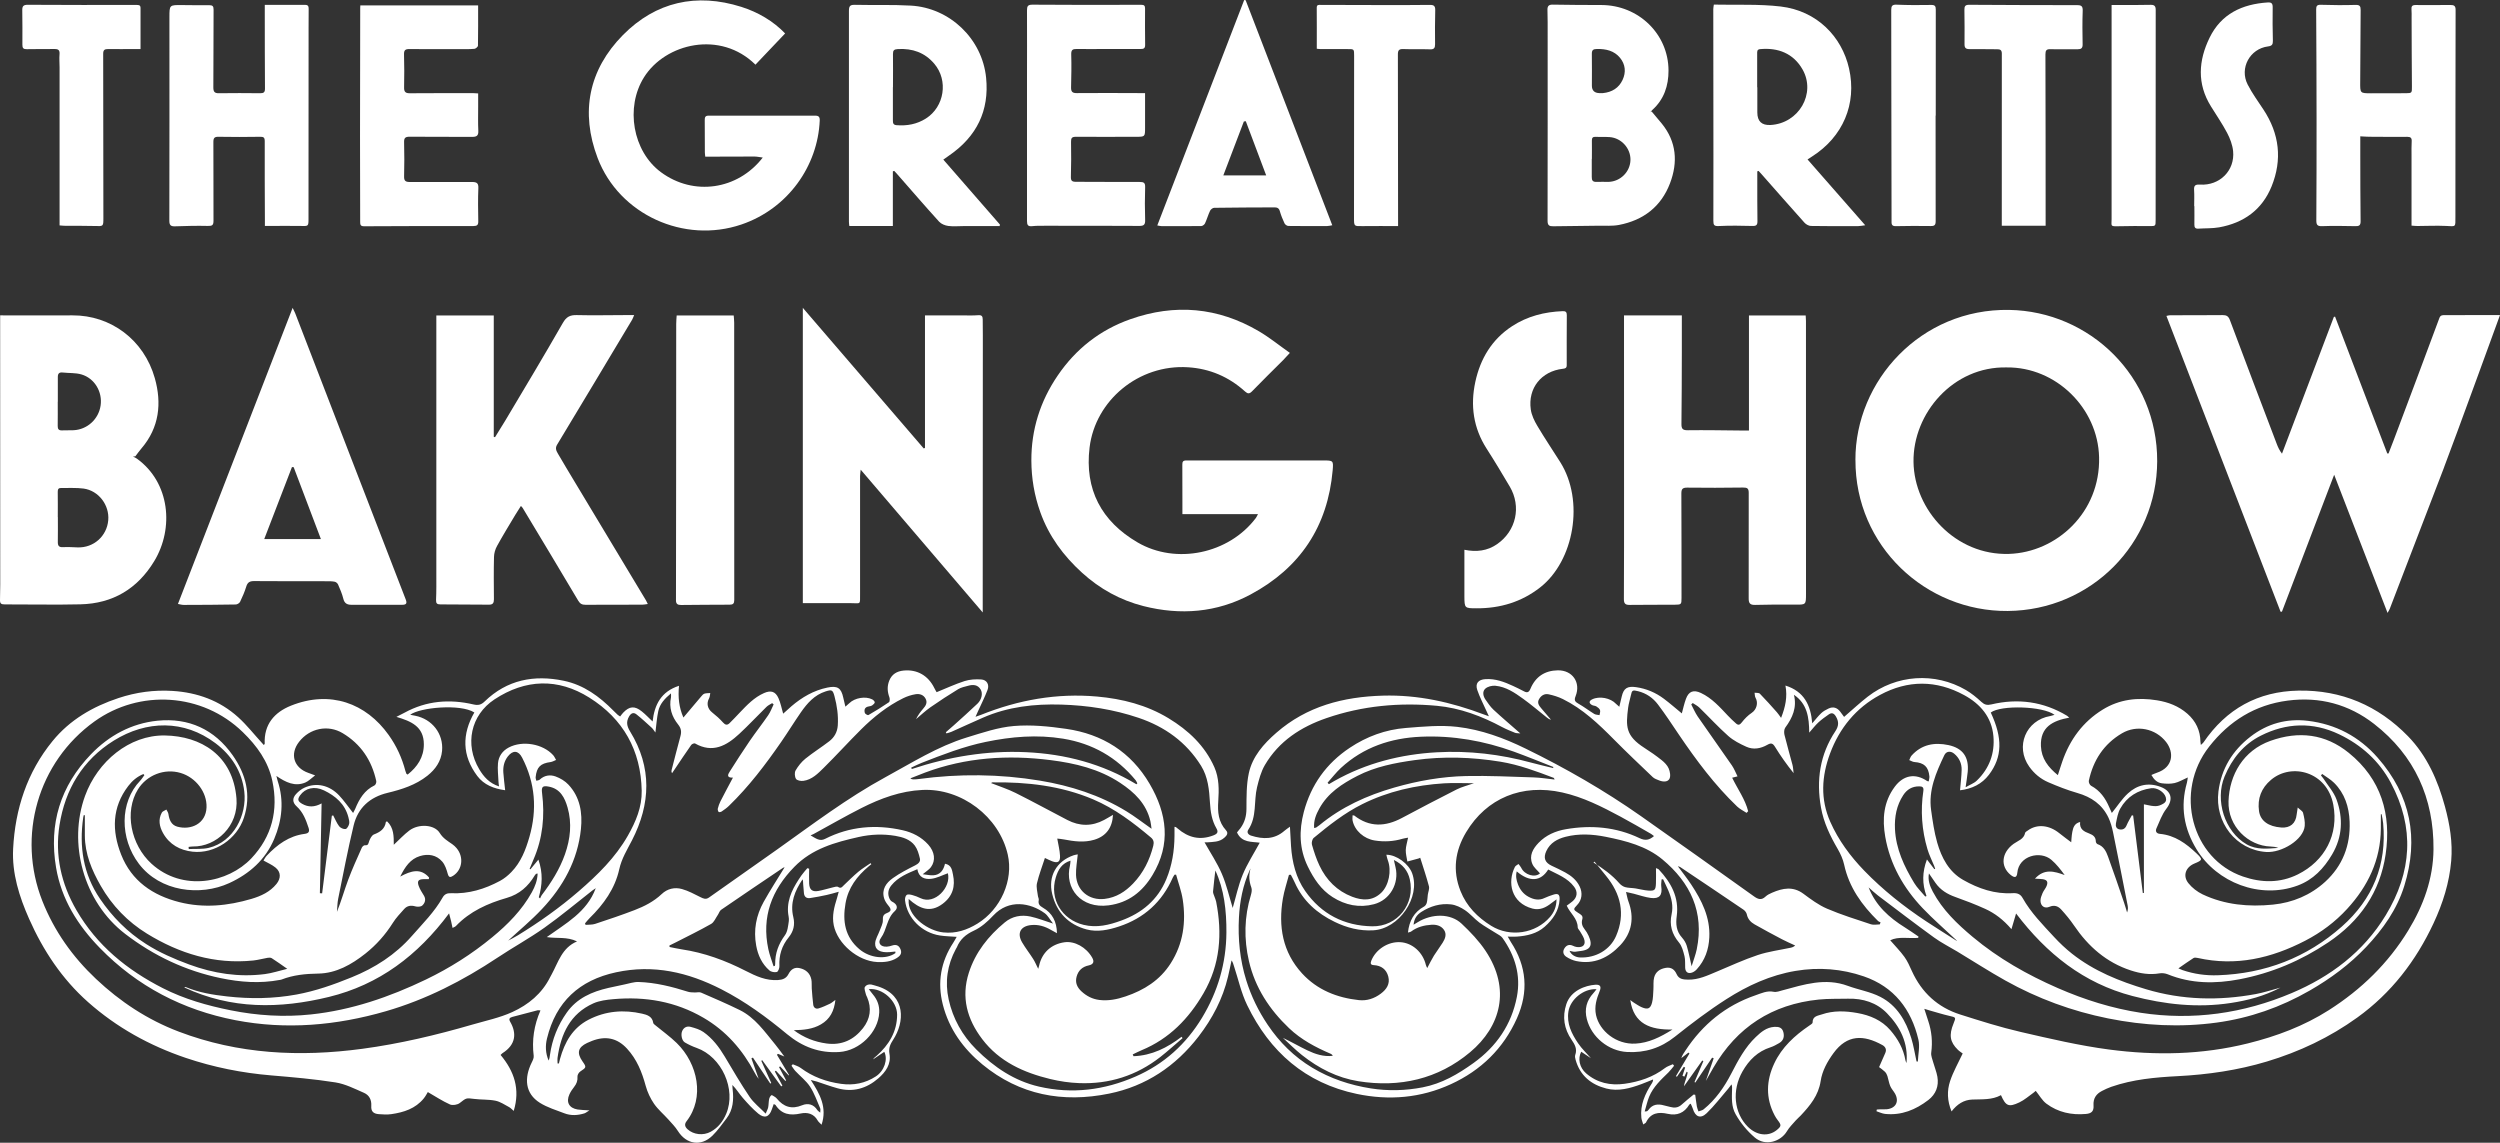 <?xml version="1.0" encoding="UTF-8"?>
<svg id="Layer_1" data-name="Layer 1" xmlns="http://www.w3.org/2000/svg" viewBox="0 0 642.04 293.47">
  <rect x="0" y="0" width="642.04" height="293.47" fill="#333333" stroke="none"/>
  <defs>
    <style>
      .cls-1 {
        fill: #fff;
      }
    </style>
  </defs>
  <path class="cls-1" d="m627.7,119.97c-3.79,9.92-7.61,19.82-11.42,29.73-.85,2.22-1.69,4.43-2.55,6.65-.12.3-.3.57-.57,1.05-4.58-11.86-9.09-23.51-13.71-35.48-4.55,11.93-8.98,23.54-13.41,35.16-.12,0-.23.02-.35.03-9.76-25.29-19.52-50.58-29.32-75.98.41-.08.68-.17.94-.17,4.5-.01,9,0,13.5-.04,1,0,1.49.28,1.87,1.3,3.96,10.61,8,21.19,12.02,31.77.32.84.69,1.67,1.35,2.52,4.44-11.71,8.88-23.41,13.32-35.12.1-.03.21-.05.31-.08,4.47,11.72,8.94,23.44,13.41,35.15h.32c.46-1.17.93-2.35,1.37-3.54,3.91-10.4,7.82-20.8,11.68-31.22.28-.76.74-.77,1.33-.77,3.08,0,14.25-.02,14.25-.02,0,0-11.44,31.44-14.35,39.05h0Z"/>
  <path class="cls-1" d="m172.02,243.22c1,.19,2,.43,3.01.58,5.83.86,11.27,2.87,16.5,5.55,2.59,1.32,5.24,2.56,8.31,2.34,1.2-.08,2.08-.44,2.64-1.51.62-1.2,1.51-1.87,2.93-1.54,1.55.36,2.61,1.3,2.95,2.87.16.76.05,1.57.11,2.36.1,1.39.21,2.78.38,4.16.09.73.65,1.16,1.35.95,1.01-.3,1.98-.76,2.94-1.21.43-.2.79-.55,1.4-.98-.31,2.87-1.4,4.94-3.7,6.28-2.15,1.26-4.53,1.45-6.98,1.5,2.55,1.89,5.34,3.01,8.44,3.42,3.88.51,6.96-.93,9.31-3.92,1.88-2.4,2.31-5.11,1.07-7.99-.1-.23-.25-.45-.3-.69-.13-.65-.53-1.52-.26-1.93.51-.77,1.49-.75,2.38-.42.35.13.72.2,1.08.32,7.16,2.39,6.71,9.19,3.81,13.64-.76,1.16-1.23,2.16-.96,3.66.47,2.64-.99,4.66-2.88,6.29-3.03,2.62-6.52,3.62-10.45,2.54-1.8-.49-3.55-1.15-5.33-1.73-.38-.12-.78-.2-1.55-.4,2.35,3.61,4.25,7.06,2.77,11.49-.46-.48-.81-.73-1-1.08-.99-1.8-2.68-2.17-4.4-1.8-2.68.58-4.86.23-6.43-2.2-.05-.08-.21-.1-.46-.22-.17.48-.33.93-.49,1.38-.66,1.93-1.86,2.39-3.47,1.07-1.46-1.21-2.76-2.64-4.01-4.08-.89-1.02-1.59-2.21-2.64-3.28.02.37,0,.74.06,1.1.31,2.68.14,5.26-1.57,7.5-1.16,1.52-2.27,3.1-3.63,4.43-2.93,2.85-6.69,2.23-8.87-1.23-.67-1.06-1.58-1.98-2.43-2.93-1.22-1.36-2.66-2.56-3.69-4.05-.94-1.37-1.69-2.97-2.13-4.57-.96-3.55-2.28-6.85-4.82-9.6-2.55-2.76-5.55-3.3-8.98-1.97-.43.17-.85.34-1.27.54-2.34,1.12-2.69,2.55-1.17,4.72,1.06,1.51,1.01,1.55-.56,2.59-.39.26-.77.9-.73,1.33.08,1.05-.24,1.85-.86,2.64-.46.58-.89,1.22-1.2,1.89-.93,2.02-.09,3.56,2.12,3.91.85.13,1.72.13,3.01.22-.62.38-.93.65-1.29.77-1.71.53-3.47.63-5.15-.02-2.12-.81-4.36-1.49-6.27-2.68-3.86-2.42-4.07-6.38-2.12-10.34.27-.54.59-1.18.52-1.73-.5-4.02.08-7.87,1.74-11.66-.32-.03-.53-.1-.71-.05-2.18.56-4.35,1.13-6.52,1.71-.71.19-.97.53-.54,1.26,1.66,2.87,1.51,5.83-1.97,8.04-.17.11-.29.27-.5.47,3.48,4.17,5.08,8.76,3.37,14.37-.46-.39-.78-.76-1.17-.97-1.15-.61-2.28-1.4-3.52-1.65-1.78-.36-3.65-.23-5.46-.46-2.12-.28-2.03-.25-3.71,1.05-.6.47-1.85.67-2.52.37-1.94-.87-3.73-2.06-5.68-3.18-.21.34-.56,1.04-1.04,1.63-2.14,2.63-5.14,3.58-8.33,4.04-1.06.15-2.17.09-3.24,0-1.38-.11-2-.72-1.91-2.1.1-1.59-.53-2.78-1.87-3.37-2.38-1.04-4.8-2.28-7.32-2.68-5.46-.86-10.98-1.34-16.49-1.8-7.51-.63-14.83-2.09-21.97-4.5-9.3-3.15-17.75-7.82-25.1-14.34-6.68-5.93-11.51-13.22-15.12-21.35-2.54-5.72-4.43-11.69-4.11-18,.52-10.22,3.58-19.66,10.13-27.68,4.43-5.43,10.3-8.84,16.93-11.04,4.53-1.5,9.16-2.13,13.9-1.83,6.34.4,12.08,2.46,16.82,6.74,2.21,1.99,4.06,4.37,6.08,6.57.16.18.32.36.52.58.11-.15.23-.24.23-.32-.22-4.96,2.46-8.06,6.73-9.78,10.1-4.05,19.3-.63,25.11,7.53,2.01,2.82,3.42,5.89,4.29,9.23.06.24.15.47.25.7.03.06.13.1.33.23,2.49-1.98,4.16-4.44,4.16-7.77,0-4.59-3.29-5.93-7.05-7.05.7-.36,1.42-.7,2.11-1.08,5.61-3.07,11.55-3.54,17.68-2.11,1.2.28,1.98.11,2.87-.76,5.76-5.59,12.69-6.91,20.33-5.32,5.13,1.07,9.15,4.03,12.75,7.68.35.36.71.71,1.07,1.04.15.14.33.23.65.45.27-.34.51-.68.79-.98,1.6-1.68,2.95-1.8,4.79-.31.93.74,1.74,1.62,2.76,2.58.47-4.27,2.15-7.68,6.78-9.17-.29,2.94,0,5.58,1.13,8.15,1.63-1.94,3.09-3.68,4.56-5.4.24-.28.51-.62.84-.73.47-.15,1-.11,1.5-.16-.09.45-.09.96-.3,1.35-.73,1.31-.4,2.7.78,3.63.99.78,1.95,1.64,2.79,2.58.58.66,1.08.76,1.67.19.9-.87,1.74-1.79,2.6-2.69,1.87-1.96,3.73-3.94,6.28-5.06,1.74-.76,2.92-.42,3.69,1.31.55,1.22.8,2.58,1.21,3.99.73-.66,1.42-1.3,2.14-1.92,2.7-2.3,5.69-4.05,9.21-4.78,2.59-.54,3.55.07,4.09,2.61.14.68.32,1.35.54,2.29.46-.41.76-.66,1.04-.92,1.39-1.35,4.11-1.82,5.83-.96.29.15.67.5.67.76s-.37.59-.65.78c-.26.18-.62.23-.94.29-1,.18-1.18.87-.95,1.67.08.26.75.63.91.54,1.8-1.04,3.57-2.13,5.28-3.3.23-.16.25-.9.11-1.27-.53-1.43-.61-2.82-.04-4.26.66-1.67,1.97-2.43,3.66-2.6,3.5-.36,6.35,1.28,7.92,4.49.19.4.43.77.59,1.06,2.47-1,4.77-2.08,7.17-2.85,1.34-.43,2.86-.51,4.28-.42,1.44.09,2.16,1.33,1.62,2.71-.73,1.9-1.65,3.72-2.49,5.57-.15.32-.29.65-.59,1.31.69-.24,1.06-.36,1.41-.5,9.58-3.84,19.49-5.62,29.81-4.7,6.5.58,12.74,2.17,18.36,5.58,5.07,3.08,9.31,7.03,11.76,12.57,1.23,2.78,1.2,5.79,1,8.74-.19,2.77.02,5.31,1.99,7.46.7.76.16,1.39-.43,1.91-1.29,1.16-2.92,1.06-4.48,1.19-.27.02-.54,0-.6,0,1.5,2.68,3.24,5.27,4.45,8.1,1.22,2.84,1.9,5.9,2.78,8.75.81-2.77,1.43-5.77,2.57-8.55,1.16-2.81,2.85-5.41,4.37-8.21-2.02-.31-4.6.08-5.84-2.64.26-.32.61-.72.92-1.14,1.05-1.46,1.5-3.05,1.51-4.9.02-3.07-.03-6.21.61-9.18.93-4.29,3.8-7.52,7.05-10.36,7.84-6.85,17.24-9.26,27.37-9.55,9.01-.26,17.61,1.68,25.98,4.85.3.11.61.22,1.25.45-.28-.61-.44-.95-.59-1.28-.81-1.82-1.75-3.59-2.39-5.46-.58-1.72.28-2.69,2.1-2.8,2.54-.16,4.83.7,7.07,1.74.94.44,1.88.89,2.8,1.38.87.47,1.31.26,1.69-.66,1.29-3.08,3.68-4.66,7-4.72,3.77-.07,5.99,3.11,4.59,6.63-.41,1.03-.2,1.42.7,1.92,1.41.79,2.7,1.79,4.08,2.64.38.23.91.22,1.36.32.06-.44.26-.93.13-1.3-.14-.38-.57-.71-.94-.94-.34-.21-.82-.17-1.16-.38-.8-.48-.75-1.03.09-1.44,1.85-.91,4.71-.36,6.12,1.16.21.22.45.41.84.75.24-1.02.44-1.81.62-2.61.49-2.16,1.45-2.75,3.68-2.43,2.66.38,5.05,1.4,7.18,3,1.55,1.17,3.01,2.45,4.58,3.74.34-1.24.61-2.52,1.06-3.74.71-1.95,1.95-2.39,3.84-1.51,2.83,1.33,4.84,3.62,6.93,5.83.65.69,1.35,1.35,2.07,1.99.57.51.97.43,1.5-.26.71-.93,1.59-1.81,2.56-2.46,1.22-.81,1.74-2.54.97-3.86-.21-.36-.17-.86-.25-1.3.46.07,1.1-.02,1.36.25,1.51,1.54,2.93,3.15,4.37,4.76.34.38.62.83,1.08,1.45,1.1-2.8,1.67-5.38,1.12-8.3,4.79,1.5,6.5,5.03,6.88,9.7.91-1.05,1.55-1.9,2.32-2.62.53-.5,1.21-.87,1.87-1.18,1.18-.56,2.19-.23,2.98.78.36.46.69.93,1.01,1.37,2.22-1.91,4.07-3.65,6.07-5.2,7.33-5.68,17.24-6.35,25.22-1.7,1.42.83,2.74,1.91,3.95,3.03.81.75,1.48.92,2.55.67,6.87-1.63,13.39-.75,19.47,2.91.13.08.24.2.57.48-4.26.78-7.49,2.42-7.28,7.33.14,3.16,1.82,5.38,4.35,7.44.43-1.32.76-2.42,1.14-3.5,1.94-5.62,5.27-10.18,10.37-13.33,4.32-2.67,9.04-3.2,13.97-2.39,2.89.47,5.54,1.48,7.78,3.44,2.19,1.92,3.32,4.33,3.36,7.24,0,.19.05.39.1.78.31-.29.54-.44.68-.65,5.86-8.6,14-13.12,24.4-13.3,11.03-.19,20.45,3.84,28.11,11.7,4.9,5.03,7.67,11.34,9.5,18.06,1.24,4.56,2.01,9.19,1.61,13.95-.48,5.63-2.15,10.92-4.53,16.02-4.53,9.69-10.85,17.93-19.58,24.22-7.09,5.11-14.88,8.8-23.25,11.31-7.46,2.24-15.1,3.35-22.86,3.75-5.78.3-11.55.82-17.08,2.74-.82.29-1.62.66-2.39,1.06-1.49.77-2.29,1.92-2.17,3.71.1,1.47-.48,2.07-1.95,2.2-3.69.33-7.17-.41-10.16-2.65-1.08-.81-1.78-2.11-2.73-3.28-.07.06-.3.28-.55.46-1.22.86-2.35,1.89-3.68,2.51-2.73,1.29-3.47.93-4.7-1.87-2.32,1.27-4.87,1.03-7.39,1.13-2.16.09-3.86,1.18-5.3,3.05-1.13-2.71-1.2-5.32-.37-7.8.8-2.41,2.09-4.65,3.23-7.08-.27-.21-.81-.53-1.24-.95-2.04-1.99-2.32-3.79-1.12-6.73.66-1.63.65-1.57-1.04-1.97-1.7-.39-3.37-.92-5.05-1.39-.39-.11-.77-.23-1.41-.43.39,1.2.69,2.16,1.01,3.12.89,2.65,1.14,5.34.77,8.13-.11.8.29,1.67.51,2.5.34,1.24.85,2.44,1.07,3.69.42,2.42-.4,4.5-2.32,5.98-3.26,2.5-6.9,4.01-11.12,3.57-.75-.08-1.46-.45-2.2-.68.03-.15.05-.29.08-.44.3-.02.6-.06.89-.06.58-.01,1.17.04,1.74-.02,2.26-.27,3.15-1.97,2.08-3.96-.38-.69-.96-1.28-1.26-2-.34-.81-.45-1.71-.72-2.55-.13-.41-.35-.83-.65-1.12-.5-.49-1.09-.88-1.49-1.19.57-1.3,1.11-2.47,1.61-3.67.37-.89,0-1.57-.78-2-4.86-2.68-9.04-2.7-12.53,2.07-1.6,2.19-2.91,4.55-3.31,7.2-.56,3.67-2.71,6.27-5.09,8.81-.43.46-.92.85-1.33,1.32-.78.9-1.65,1.75-2.25,2.76-1.51,2.56-5.46,3.99-8.26,1.58-2-1.72-3.6-3.68-4.89-5.94-1.16-2.03-.98-4.25-.93-6.46,0-.36.05-.73-.14-1.23-.27.36-.53.73-.82,1.07-1.84,2.13-3.55,4.4-5.57,6.34-1.58,1.51-2.93.92-3.55-1.18-.13-.43-.35-.83-.54-1.28-.17.12-.31.16-.37.25-1.27,2.13-3.13,2.9-5.52,2.36-2.39-.54-4.4-.26-5.59,2.21-.08.16-.31.24-.71.52-.19-.66-.42-1.16-.48-1.69-.36-3.34.96-6.18,2.7-8.89.15-.24.29-.48.31-.98-1,.4-1.99.83-3,1.2-2.92,1.08-5.93,1.93-9.02,1.13-3.9-1-6.75-3.32-7.88-7.37-.11-.39-.22-.87-.1-1.23.56-1.54-.09-2.68-.93-3.91-1.93-2.8-2.43-5.9-1.35-9.16,1.16-3.51,4.92-4.81,7.45-4.98,1.25-.08,1.59.44,1.11,1.64-.81,2-1.41,3.96-.93,6.18.9,4.06,5.19,7.57,10.11,7.3,3.36-.18,6.32-1.61,9.52-3.62-5.71.11-9.94-1.43-10.84-7.57.32.23.62.49.95.69.67.41,1.32.88,2.04,1.18,1.5.63,2.19.35,2.6-1.2.29-1.09.27-2.26.35-3.39.07-1.03-.07-2.11.19-3.09.38-1.44,1.48-2.21,3-2.46,1.41-.23,2.25.46,2.77,1.61.6,1.34,1.75,1.39,2.93,1.42,2.67.06,5.01-1.07,7.4-2.07,3.49-1.46,6.93-3.06,10.51-4.25,2.71-.9,5.59-1.27,8.4-1.87.39-.08.77-.18,1.21-.58-1.14-.53-2.3-1.03-3.41-1.61-2.35-1.24-4.7-2.5-7.01-3.81-.99-.56-1.75-1.36-2-2.58-.09-.44-.46-.93-.84-1.19-5.4-3.67-10.83-7.31-16.26-10.95-.13-.08-.29-.11-.62-.23,1.23,1.67,2.4,3.14,3.44,4.71,2.72,4.11,4.9,8.43,4.65,13.58-.15,3.1-1.11,5.87-3.22,8.19-.32.36-.76.68-1.21.84-1.04.37-1.71-.12-1.77-1.21-.06-1,.06-2.04-.17-2.98-.31-1.23-.64-2.59-1.42-3.52-1.83-2.19-2.5-4.51-1.89-7.29.46-2.11-.02-4.13-.85-6.08-.42-.97-.89-1.92-1.34-2.88l-.39.03c-.03.61-.16,1.23-.08,1.82.33,2.25-.46,3.23-2.69,2.95-1.47-.19-2.9-.71-4.35-1.08-.55-.14-1.11-.26-2.01-.46.24.97.35,1.72.61,2.42,1.56,4.19.91,8.07-2.1,11.27-3.01,3.2-6.75,5.02-11.34,4.05-.87-.19-1.74-.59-2.5-1.08-.77-.5-1.03-1.33-.49-2.18.5-.79,1.22-1.1,2.15-.67.34.16.7.3,1.06.34,1.65.2,2.38-.7,1.78-2.24-.26-.65-.67-1.24-1.02-1.85-.19-.32-.55-.64-.56-.96-.02-2.31-1.97-3.63-2.82-5.58.48-.36,1-.7,1.47-1.1,1.24-1.04,1.41-2.44.43-3.75-1.7-2.27-4.29-3.19-6.66-4.43-1.9,3.1-4.8,3.29-8.08.48-.32,1.2-.08,2.27.29,3.26.52,1.38,1.38,2.54,2.75,3.27,1.37.73,2.7,1,4.16.28.67-.33,1.39-.55,2.1-.8,1.26-.44,1.78-.15,1.71,1.18-.16,2.92-1.72,5.16-3.84,7.03-2.03,1.79-4.55,2.34-7.17,2.53-.7.05-1.4,0-2.31,0,.31.55.53.97.79,1.37,4.1,6.25,4.61,12.82,1.57,19.61-3.48,7.78-9.23,13.36-16.94,16.91-7.76,3.57-15.9,4.24-24.17,2.51-13.22-2.77-22.36-10.82-28.15-22.76-1.55-3.18-2.31-6.75-3.43-10.14-.15-.46-.26-.93-.6-1.39-.3,1.39-.58,2.8-.91,4.18-1.35,5.69-4.01,10.75-7.55,15.35-5.89,7.63-13.49,12.75-22.97,14.68-11.93,2.43-22.98.38-32.55-7.49-4.92-4.05-8.57-9.08-10.17-15.38-1.44-5.67-.53-10.98,2.69-15.89.31-.47.57-.97.87-1.5-1.53-.12-2.93-.13-4.31-.35-4.67-.72-8.4-4.47-8.95-9-.06-.47.09-1.17.41-1.41.31-.23.99-.1,1.46.03.72.19,1.42.47,2.1.8,3.69,1.78,7.93-2.84,7.03-6.4-1.43.5-2.83,1.27-4.31,1.43-1.59.18-3.18-.31-3.53-2.47-2.53,1.06-4.95,2.03-6.67,4.15-.87,1.07-1.03,2.26-.44,3.5.13.28.38.56.64.69,1.21.6,1.64,1.55.66,2.44-2.07,1.88-1.99,4.75-3.54,6.87-.94,1.28-.09,2.35,1.53,2.24.45-.03.91-.14,1.34-.29,1.06-.35,1.77-.03,2.18,1.01.42,1.05-.18,1.7-.94,2.18-1.54.97-3.27,1.13-5.05,1.05-4.95-.23-10.2-4.66-11.18-9.45-.49-2.42.12-4.71.84-6.99.13-.42.24-.86.44-1.61-1.2.33-2.13.62-3.07.82-1.42.31-2.84.59-4.28.8-.86.13-1.47-.26-1.58-1.19-.09-.78-.15-1.56-.2-2.34-.03-.42,0-.84-.16-1.28-2.01,2.97-3.26,6.11-2.37,9.73.47,1.94.03,3.66-1.18,5.15-1.78,2.18-2.54,4.62-2.4,7.42.03.51-.32,1.41-.66,1.5-.58.14-1.46-.01-1.9-.4-1.93-1.67-2.95-3.91-3.4-6.38-.73-3.97-.02-7.74,1.92-11.23,1.7-3.04,3.6-5.97,5.37-8.87,0,0-.23,0-.39.12-5.31,3.58-10.63,7.16-15.91,10.79-.4.27-.55.89-.85,1.32-.55.79-.95,1.87-1.71,2.3-2.96,1.69-6.03,3.17-9.06,4.73-.54.28-1.09.54-1.64.81v.32l.09.08Zm16.2-43.51c-1.76.06-1.26-.87-.78-1.61,1.67-2.63,3.35-5.26,5.11-7.83,1.53-2.23,3.21-4.36,4.74-6.59.58-.85.94-1.85,1.39-2.78-.13-.11-.25-.21-.38-.32-.49.31-1.04.55-1.45.95-2.35,2.3-4.59,4.72-7,6.95-3.26,3.03-6.83,5.03-11.36,2.45-.2-.11-.8.14-.97.38-1.44,2.04-2.81,4.13-4.21,6.2-.24.35-.48.71-.72,1.06-.18-.35-.17-.59-.11-.81.75-2.9,1.48-5.81,2.27-8.7.31-1.13.19-2.02-.59-2.99-1.62-2.02-2.4-4.34-1.84-6.98.05-.25,0-.52,0-1.02-1.62,1.35-2.86,2.71-3.26,4.55-.38,1.74-.49,3.54-.74,5.5-.39-.51-.61-.92-.94-1.22-1.28-1.17-2.55-2.35-3.91-3.43-.76-.61-1.41-.34-1.92.54-.79,1.39-.57,2.46.29,3.87,5.63,9.18,5.28,18.56.47,27.92-1.25,2.43-2.67,4.69-3.28,7.46-1.1,4.97-4.01,9-7.61,12.53-.43.42-.79.9-1.18,1.35.05.13.1.26.15.38.82-.08,1.7,0,2.47-.26,3.39-1.12,6.79-2.26,10.12-3.54,2.52-.97,4.93-2.2,6.94-4.1,1.47-1.4,3.35-1.83,5.23-1.3,1.65.46,3.21,1.32,4.76,2.09.75.37,1.36.66,2.17.09,5.81-4.12,11.65-8.19,17.46-12.31,9.1-6.46,18-13.23,27.82-18.58,6.82-3.71,13.44-7.92,20.94-10.22,3.97-1.21,8-2.6,12.09-2.94,4.43-.37,9,.09,13.42.73,9.28,1.34,16.65,5.94,21.44,14.13,4.46,7.62,5.54,15.47.73,23.42-2.58,4.27-6.16,7.12-11.29,7.78-7.02.9-11.36-4.3-9.9-10.27.09-.37.09-.76.14-1.21-2.23.67-3.19,2.31-3.8,4.35-1.64,5.52,1.56,10.77,7.17,12.14,3.37.82,6.53.04,9.65-1.1,5.32-1.94,9.38-5.31,11.59-10.65,1.47-3.55,2.06-7.27,2.09-11.1v-2.33c.27.05.32.04.35.06.16.13.32.26.48.39,2.72,2.34,5.72,3.08,9.16,1.75,1.01-.39,1.35-.83.77-1.82-1.18-2.03-1.51-4.24-1.65-6.57-.2-3.27-.48-6.59-2.29-9.49-3.8-6.09-9.29-10.02-16.01-12.3-6.44-2.18-13.07-3.2-19.86-3.41-6.95-.21-13.71.55-20.14,3.36-2.71,1.18-5.39,2.43-8.09,3.63-.41.18-.86.28-1.29.41-.05-.1-.1-.2-.15-.3.68-.59,1.36-1.17,2.03-1.77,2.04-1.84,4.09-3.66,6.08-5.56,1.11-1.06,1.43-2.66.83-3.65-.75-1.25-1.94-1.31-3.19-.96-.88.24-1.82.42-2.58.88-2.41,1.47-4.78,3.01-7.1,4.63-1.32.92-2.49,2.04-3.73,3.07.5-1.01,1.13-1.88,1.84-2.69.67-.77,1.16-1.56.61-2.58s-1.57-1.3-2.58-1.13c-1.09.18-2.19.54-3.18,1.03-4.07,2.01-7.59,4.82-10.79,8-3.25,3.23-6.32,6.63-9.58,9.85-1.49,1.47-3.03,3.07-5.27,3.37-.62.08-1.61-.1-1.87-.51-.34-.55-.42-1.61-.11-2.16.65-1.12,1.51-2.2,2.51-3.02,1.97-1.59,4.14-2.94,6.15-4.49,1.29-1,2.06-2.35,2.18-4.05.17-2.56-.19-5.05-.85-7.52-.43-1.6-.67-1.74-2.27-1.23-2.87.91-4.73,3.04-6.36,5.38-1.73,2.5-3.32,5.09-5.05,7.59-4.03,5.83-8.31,11.47-13.42,16.42-.56.55-1.22,1-1.87,1.45-.21.14-.68.23-.77.12-.18-.21-.29-.6-.22-.87.16-.64.38-1.28.68-1.87,1-1.96,2.04-3.89,3.21-6.09l-.02.02Zm260.73,8.62c-.13.14-.27.29-.4.43-.82-.54-1.74-.98-2.44-1.65-5.75-5.5-10.47-11.85-14.92-18.41-1.77-2.62-3.5-5.27-5.41-7.79-1.27-1.68-2.99-2.88-5.1-3.4-1.4-.35-1.57-.27-1.85,1.09-.22,1.06-.57,2.1-.7,3.17-.61,4.79-.68,7.19,4.21,10.32,1.51.96,2.98,1.99,4.38,3.11.73.58,1.47,1.32,1.83,2.16.34.79.55,1.99.18,2.67-.47.86-1.67.78-2.62.4-.57-.23-1.22-.44-1.65-.85-3.34-3.18-6.69-6.36-9.94-9.64-3.97-4.01-8.03-7.88-13.15-10.41-1.14-.56-2.39-.95-3.64-1.22-1.06-.23-1.94.28-2.49,1.26-.51.91-.03,1.6.52,2.26.84,1.01,1.7,2,2.56,3-.46-.09-.77-.32-1.08-.57-2.02-1.61-3.98-3.29-6.07-4.8-2.16-1.56-4.4-3.09-7.15-3.35-.85-.08-1.98.21-2.58.76-.78.72-.57,1.88.04,2.77.63.92,1.27,1.87,2.08,2.63,2.15,2,4.4,3.89,6.89,6.08-.66-.07-1.05-.03-1.36-.16-1.12-.45-2.24-.9-3.3-1.46-5.26-2.82-10.83-4.92-16.75-5.47-9.62-.89-19.15-.02-28.35,3.15-6.6,2.27-12.24,5.92-15.85,12.07-1,1.71-1.53,3.75-2.01,5.71-.87,3.59.01,7.54-2.24,10.88-.45.67-.06,1.28.72,1.53,3.06.97,5.99,1.02,8.58-1.26.38-.33.82-.61,1.39-1.03.1,1.83.17,3.4.28,4.97.28,4.14,1.25,8.13,3.63,11.54,4.14,5.93,10.01,8.94,17.21,9.07,6.49.12,11.11-5.76,9.66-12.08-.5-2.17-1.77-3.8-4.09-4.96.19.85.31,1.37.43,1.89.98,4.13-1.42,8.39-5.52,9.47-3.78,1-7.36.26-10.64-1.82-2.99-1.9-4.86-4.75-6.37-7.85-2.2-4.52-2.29-9.22-1.03-14.01,1.85-6.98,5.79-12.47,11.78-16.47,4.38-2.93,9.23-4.7,14.45-5.11,4.39-.35,8.86-.78,13.2-.28,6.13.71,11.97,2.86,17.53,5.58,10.3,5.03,20.22,10.74,29.61,17.33,9.72,6.82,19.37,13.72,29.03,20.61,1.03.74,1.91,1.08,2.97.07.47-.45,1.11-.75,1.71-1.01,2.71-1.17,5.36-1.7,8.03.28,1.92,1.43,3.9,2.9,6.07,3.83,3.66,1.57,7.49,2.75,11.27,4.01.68.23,1.51.03,2.27.03.07-.18.13-.35.2-.53-.22-.12-.49-.19-.66-.36-4.14-4.07-7.43-8.63-8.69-14.45-.3-1.39-.92-2.75-1.63-3.99-1.96-3.37-3.63-6.8-4.32-10.69-1.25-7.03-.28-13.61,3.7-19.61.88-1.33.93-2.44.12-3.79-.52-.86-1.08-1.02-1.82-.51-.92.63-1.83,1.29-2.65,2.04-.79.73-1.46,1.6-2.37,2.64-.03-3.94-.53-7.43-3.93-9.72.82,3.27-.37,5.91-2.22,8.43-.32.44-.35,1.28-.21,1.85.63,2.59,1.39,5.14,2.06,7.72.18.68.19,1.41.29,2.12-1.78-2.21-3.35-4.44-4.78-6.76-.57-.93-1.02-1.05-1.95-.52-1.7.97-3.59,1.33-5.4.51-1.64-.74-3.33-1.6-4.66-2.78-2.58-2.29-4.92-4.85-7.39-7.26-.49-.48-1.14-.8-1.72-1.19-.13.12-.26.24-.39.36.55,1.04,1.01,2.14,1.67,3.11,2.91,4.21,5.89,8.37,8.8,12.59.56.82.92,1.78,1.42,2.77-.63.16-.98.25-1.38.35,1.42,2.94,3.35,5.54,4.13,8.67l-.03-.07Zm46.44,15.94c-.34,1.76.22,3.27.99,4.73,2.5,4.69,6.25,8.28,10.26,11.63,6.6,5.52,14.01,9.71,21.87,13.14,6.83,2.98,13.91,5.2,21.26,6.33,13.38,2.05,26.38.18,38.77-5.06,9.96-4.21,18.42-10.55,24.15-19.98,6.73-11.08,7.5-22.48,1.3-34.05-3-5.6-7.54-9.69-13.27-12.43-6.75-3.22-13.53-2.96-20.1.35-4.41,2.22-7.4,5.88-9.32,10.51-2.5,6.04,0,14.14,5.66,17.39,2.6,1.49,5.37,1.12,8.14.93-.65-.26-1.33-.34-2.01-.36-5.66-.18-10.99-5.14-10.77-11.65.23-6.76,3.79-13,10.77-15.49,7.27-2.59,14.07-1.81,20.12,3.09,8.35,6.75,10.96,15.81,9.46,26.06-1.42,9.7-6.61,17.16-14.76,22.63-6.98,4.68-14.56,7.89-22.79,9.46-6.23,1.19-12.42,1.16-18.43-1.29-.62-.25-1.41-.35-2.07-.24-2.54.44-4.98.04-7.38-.74-6.28-2.05-10.94-6.15-14.6-11.55-.98-1.44-2.1-2.79-3.27-4.08-.79-.87-1.76-1.26-3.03-.72-1.25.53-2.26-.16-2.31-1.52-.02-.66.26-1.36.53-1.99.27-.64.78-1.19,1.04-1.83.43-1.07.13-1.57-.99-1.75-.58-.09-1.18-.08-2-.13,2.41-2.66,4.94-1.9,7.63-.93-1.05-1.43-2.12-2.81-3.41-3.91-2.86-2.44-8.35-1.06-8.75,3.31-.12,1.28-.68,1.4-1.72.56-2.69-2.19-2.36-5.72.79-7.99,1.12-.8,2.61-1.17,2.94-2.81.05-.23.41-.4.64-.57,2.36-1.76,5.5-1.48,8.16.68,1.09.88,2.22,1.69,3.34,2.54-.12.12-.23.25-.35.37.1-1.1.12-2.21.33-3.28.21-1.07.52-2.17,2-2.53-.22,1.89,1.06,2.48,2.36,2.97.99.38,1.66.89,1.67,2.04,0,.24.24.61.44.68,1.58.53,2.22,1.88,2.71,3.24,1.43,3.9,2.75,7.85,4.1,11.78.29.83.52,1.68.78,2.53.24-.64.26-1.22.15-1.77-1.24-6.29-2.47-12.58-3.76-18.85-.26-1.25-.61-2.52-1.15-3.68-1.61-3.43-4.41-5.36-8.02-6.39-2.55-.73-5.04-1.71-7.47-2.76-1.97-.85-3.61-2.22-4.87-3.99-3.69-5.17-.88-11.95,5.39-13.01.33-.06.66-.19,1.1-.31-2.98-2.26-13.79-2.56-16.38-.59,3.07,6.56,2.98,11.42-.46,15.97-1.84,2.43-4.4,3.63-7.43,4,.15-1.85.37-3.54.41-5.23.04-1.65-.62-3.1-1.91-4.17-.93-.77-2.04-.66-2.54.39-2.12,4.46-4.11,8.98-3.39,14.1.39,2.8.79,5.63,1.56,8.33,1.12,3.91,3.01,7.52,6.69,9.61,3.91,2.22,8.13,3.68,12.74,3.39,1.13-.07,1.95.24,2.5,1.23,2.12,3.78,5.15,6.84,8.06,9.99,1.43,1.55,2.99,3.03,4.65,4.34,5.65,4.46,12.21,7.08,19.02,9.12,9.29,2.78,18.7,2.98,28.18,1.23,2.05-.38,4.05-1.05,6.31-1.65-4.16,2.18-8.42,3.29-12.77,3.95-8.53,1.3-16.92.38-25.24-1.8-12.52-3.28-22.01-10.83-29.88-21.19-.45,1.51-.78,2.64-1.19,4.03-2.06-2.41-4.24-4.08-6.75-5.22-2.5-1.13-5.06-2.12-7.65-3.04-2.07-.73-3.83-1.8-5.1-3.61-.58-.82-1.14-1.66-1.71-2.48h.03Zm-385.2,1.13c-.02.13-.04.26-.07.38-.45,0-.89,0-1.34,0-1.3.04-1.69.46-1.27,1.69.31.92.89,1.74,1.39,2.59.56.97.22,1.87-.45,2.49-.37.34-1.24.38-1.79.22-1.13-.32-2.09-.18-2.86.68-1.02,1.14-2.1,2.27-2.91,3.56-1.91,3.03-4.24,5.66-7.04,7.88-3.56,2.82-7.52,5.07-12.1,5.14-3.3.05-6.41.35-9.46,1.54-.15.06-.33.07-.49.1-5.08.95-10.09.58-15.12-.47-9.05-1.89-17.17-5.73-24.49-11.33-10.85-8.3-14.75-23.41-10.34-35.5,3.2-8.78,11.33-15.63,20.48-15.49,9.27.14,17.51,5.09,18.4,16.18.57,7.09-5.2,12.43-11.21,12.33-.36,0-.72.07-1.09.11.02.18.03.37.05.55,1.71-.09,3.49.08,5.13-.31,6.42-1.55,9.82-8.48,9.13-14.44-.6-5.21-3.33-9.37-7.41-12.44-8.06-6.07-17.71-5.89-26.11-.66-8.01,4.99-12.49,12.51-13.94,21.69-1.22,7.73.42,15.07,4.36,21.87,5.25,9.07,13.01,15.35,22.21,20.03,5.5,2.8,11.38,4.46,17.4,5.67,6.83,1.37,13.72,1.8,20.63,1.06,10.39-1.11,20.13-4.46,29.5-8.96,6.1-2.94,11.8-6.54,17.03-10.86,4.01-3.3,7.63-6.96,10.18-11.56.81-1.47,1.42-3.02,1.48-4.8-.28.05-.38.04-.43.09-.12.11-.22.25-.31.39-1.68,2.81-3.92,4.83-7.18,5.77-4.88,1.41-9.47,3.45-13.07,7.23-.2.21-.53.3-.86.48-.14-.67-.24-1.2-.37-1.72-.13-.54-.28-1.08-.52-2.01-8.05,10.8-17.97,18.31-30.88,21.46-12.64,3.08-25.07,3.2-37.12-2.44.13-.11.26-.14.36-.1,3.41,1.43,6.99,2,10.66,2.41,5.97.67,11.88.59,17.79-.49,4.9-.9,9.57-2.55,14.16-4.42,5.95-2.41,11.25-5.79,15.51-10.66,2.77-3.16,5.77-6.13,7.86-9.83.48-.86,1.16-1.16,2.16-1.11,4.5.21,8.66-1.06,12.57-3.16,1.08-.58,2.08-1.4,2.93-2.28,2.45-2.52,3.67-5.68,4.63-9.01,2.02-7.05,1.51-13.83-1.87-20.37-.96-1.86-2.36-1.98-3.66-.32-.95,1.22-1.26,2.62-1.17,4.11.1,1.48.3,2.94.47,4.58-2.88-.39-5.43-1.36-7.16-3.66-3.92-5.22-3.96-10.74-.75-16.31-3.59-2.28-14.02-1.29-16.48.59.49.1.88.17,1.27.25,4.36.84,7.32,4.63,6.92,9.02-.25,2.68-1.71,4.76-3.77,6.39-3,2.38-6.58,3.52-10.24,4.4-4.56,1.1-7.61,3.86-8.7,8.36-1.5,6.23-2.69,12.53-3.97,18.82-.22,1.1-.22,2.25-.32,3.37,1.11-2.73,1.88-5.52,2.89-8.23,1.04-2.8,2.29-5.52,3.5-8.25.12-.28.55-.65.79-.62.94.11.89-.52,1.12-1.12.24-.63.67-1.45,1.22-1.66,1.58-.61,2.79-1.41,3.05-3.21,0-.04.13-.06.31-.14,1.73,1.62,1.72,3.82,1.72,6.01,1.41-1.31,2.6-2.61,3.98-3.65,2.38-1.8,6.45-1.59,7.82.62.86,1.39,2.03,2.05,3.22,2.88.41.28.78.64,1.1,1.01,1.92,2.28,1.5,5.57-.88,7.1-.71.46-1.11.5-1.39-.52-.3-1.09-.69-2.28-1.4-3.11-1.5-1.74-3.61-2.08-5.73-1.43-2.46.75-3.82,2.74-5.07,5.27,2.8-1.52,5.26-2.24,7.41.24v.04Zm382.51,15.11c-.03.12-.05.23-.08.35-2.47.21-5.06-.43-7.18.62,1.27,1.47,2.57,2.78,3.64,4.26.8,1.1,1.35,2.39,1.92,3.64,2.52,5.54,6.65,9.34,12.43,11.17,5.11,1.62,10.25,3.25,15.47,4.46,7.54,1.74,15.11,3.52,22.77,4.53,11.91,1.57,23.85,1.35,35.62-1.58,7.37-1.83,14.39-4.46,20.81-8.55,8.31-5.3,15.22-12,20.37-20.44,3.91-6.4,6.43-13.33,6.49-20.87.1-13.12-4.83-24.07-15.25-32.18-6.47-5.04-14-7.07-22.2-5.99-8.35,1.09-14.96,5.2-20.14,11.79-9.13,11.62-4.53,28.86,8.66,33.39,4.75,1.63,9.52,1.72,14.09-.55,6.96-3.45,10.54-10.28,9.11-17.89-1.59-8.48-10.69-10.87-16-6.39-2.49,2.1-3.53,4.81-3.08,8.02.36,2.52,2.41,3.97,5.71,4.22,2.29.17,3.73-1.05,3.96-3.34.05-.48.14-.96.27-1.8.62.6,1.25.92,1.37,1.37.28,1.09.53,2.26.43,3.36-.32,3.57-5.95,6.96-9.9,6.69-7.74-.53-13.26-7.6-12.26-15.54.74-5.85,3.61-10.49,8.21-14.06,4.34-3.37,9.32-4.74,14.77-4.08,7.16.86,13.17,4.06,17.91,9.46,8.5,9.67,10.63,20.76,6.83,32.96-1.88,6.03-5.47,11.1-9.78,15.66-4.24,4.48-9.13,8.1-14.48,11.18-7.46,4.29-15.42,7.08-23.93,8.24-9.33,1.27-18.62.78-27.84-1.07-9.3-1.87-18.11-5.1-26.38-9.72-4.21-2.35-8.27-4.98-12.4-7.47-1.99-1.2-4.1-2.25-5.98-3.62-4.85-3.52-9.61-7.16-14.39-10.78-.83-.63-1.59-1.37-2.38-2.06,1.81,4.65,5.25,7.75,9.32,10.28,1.19.74,2.33,1.56,3.49,2.34h0Zm-339.72-12.4c-.29.2-.59.38-.87.6-4.1,3.2-8.08,6.56-12.32,9.56-3.86,2.74-8.04,5.02-11.99,7.65-8.93,5.94-18.36,10.78-28.7,13.78-12.72,3.68-25.61,4.82-38.65,2.3-13.47-2.61-25.2-8.68-34.82-18.56-5.66-5.81-9.85-12.48-11.23-20.62-1.9-11.19,1.1-20.96,8.97-29.12,4.65-4.82,10.4-7.93,17.07-8.61,8.02-.81,14.64,2.22,19.32,8.88,3.4,4.85,4.81,10.18,2.87,16.06-1.79,5.43-7.47,9.31-13.15,8.7-3.25-.35-5.97-1.84-7.62-4.8-.92-1.66-1.28-3.46-.3-5.24.2-.36.77-.52,1.17-.78.18.37.46.73.52,1.12.21,1.49.72,2.84,2.28,3.27,3.49.96,7.35-.73,7.51-4.96.15-3.85-2.72-7.66-6.65-8.83-4.17-1.25-8.7.56-10.96,4.2-3.55,5.74-1.86,14.24,3.48,19.11,7.99,7.28,19.68,4.92,25.64-1.38,5.28-5.59,6.99-12.36,5.39-19.89-1.07-5.03-3.95-9-7.58-12.52-10.46-10.18-26.57-11.03-38.1-2.75-14.55,10.45-19.96,29.45-13.38,46.12,3.05,7.72,7.75,14.32,13.77,20,6.22,5.87,13.26,10.5,21.26,13.54,15.29,5.81,31.08,6.57,47.14,4.41,9.6-1.29,18.99-3.52,28.27-6.22,3.44-1,7-1.74,10.23-3.21,4.13-1.88,7.64-4.74,9.74-8.98.11-.22.24-.44.36-.66,1.72-3.13,2.64-6.86,6.54-8.51-2.59-1.27-5.18-.69-7.77-1.11,4.87-3.51,10.3-6.4,12.57-12.54h0Zm-22.58,13.51c.74-.4,1.69-.86,2.59-1.41,5.51-3.38,10.77-7.11,15.66-11.34,4.83-4.18,9.38-8.61,12.59-14.25,2.05-3.6,3.64-7.34,3.56-11.54-.2-10.37-4.75-18.47-13.47-23.93-8.06-5.05-16.38-4.77-24.33.46-6.14,4.04-7.7,11.6-3.94,17.92,1.16,1.96,2.61,3.62,5.09,4.43-.06-.55-.13-.94-.14-1.34-.06-1.53-.26-3.08-.12-4.6.16-1.79,1.14-3.19,2.77-4.05,3.51-1.86,8.75-.96,11.4,1.97.32.35.5.82.75,1.23-.47.19-.93.47-1.42.54-2.6.35-3.56,1.28-3.83,3.88-.03.3.11.61.18.92.29-.09.67-.1.87-.29,1.2-1.13,2.68-1.32,4.08-.81,1.2.44,2.43,1.17,3.29,2.1,3.01,3.21,3.64,7.25,3.21,11.42-.83,8.02-4.56,14.73-9.98,20.5-2.77,2.95-5.91,5.54-8.78,8.2h-.03Zm372.12.02s-.02-.08-.02-.12c-2.92-2.76-5.98-5.39-8.75-8.3-4.91-5.17-8.35-11.22-9.59-18.32-.79-4.54-.46-8.97,2.46-12.87,2.22-2.97,5.26-3.52,8.31-1.44.06.04.16.04.4.08.06-.43.2-.86.17-1.27-.24-2.49-1.36-3.51-3.86-3.7-.44-.03-.87-.32-1.31-.49.19-.39.31-.85.59-1.16,2.58-2.88,5.88-3.46,9.47-2.7,3.7.79,5.31,3.1,4.95,6.88-.11,1.21-.33,2.4-.54,3.95,1.14-.66,2.17-1.02,2.88-1.71,3.22-3.11,4.65-7.01,4.26-11.41-.43-4.89-3.35-8.28-7.51-10.54-7.15-3.9-14.46-3.91-21.61-.05-6.18,3.33-10.4,8.5-12.84,15.06-2.16,5.82-2.52,11.69.06,17.52,2.1,4.74,5.16,8.87,8.72,12.55,4.78,4.94,10.17,9.22,15.91,13.01,2.59,1.71,5.23,3.35,7.85,5.03h0Zm-248.01-40.54c2.19.87,4.34,1.55,6.33,2.55,4.47,2.23,8.84,4.64,13.28,6.94,3.14,1.63,6.31,1.67,9.45-.02.75-.4,1.48-.85,2.26-1.3-.15,3.32-1.81,5.51-4.83,6.4-2.6.77-5.2.41-7.79-.09-.61-.12-1.24-.16-1.69-.22.27,1.59.64,2.99.71,4.42.08,1.58-.56,1.96-2.02,1.41-.69-.26-1.33-.61-1.86-.85-.7,2.16-1.52,4.29-2.04,6.49-.24,1.01.12,2.16.24,3.24.04.36.28.74.22,1.07-.2.99.19,1.47,1.05,1.96,2.42,1.38,3.56,3.56,3.63,6.56-.62-.33-1.08-.57-1.52-.83-1.58-.93-3.26-1.45-5.12-1.26-2.71.27-3.7,2.08-2.31,4.45.86,1.47,1.93,2.82,2.84,4.26.47.74.8,1.55,1.29,2.53.12-.42.19-.61.23-.8.72-3.33,3.09-5.53,6.5-6.02,2.62-.38,5.6,1.27,7.13,3.94.61,1.07.32,1.74-.89,2-1.61.34-2.67,1.28-3.11,2.89-.42,1.55.15,2.78,1.27,3.8,1.29,1.18,2.76,1.95,4.54,2.18,2.34.29,4.57-.16,6.75-.9,4.77-1.61,8.85-4.16,11.63-8.54,3.2-5.05,3.94-10.56,3.07-16.32-.33-2.18-1.13-4.28-1.71-6.42h-.38c-.16.26-.36.5-.48.78-2.74,6.21-7.34,10.4-13.78,12.53-2.72.9-5.57,1.5-8.35.76-4.66-1.25-7.69-4.37-8.83-9.1-1.11-4.56,1.09-8.43,5.52-9.95.36-.13.76-.16,1.05-.22-.17,1.85-.51,3.57-.45,5.28.14,4.02,3.37,6.62,7.34,6.15,2.98-.35,5.32-1.86,7.32-3.95,2.63-2.74,4.25-6.02,5.18-9.69.23-.92.07-1.56-.58-2.11-4.57-3.84-9.3-7.45-14.85-9.81-8.28-3.51-17-4.48-25.9-4.37-.07,0-.13.07-.3.17h-.04Zm124.15.05c-2.84,0-5.32-.13-7.77.02-7.33.46-14.41,2.05-21.02,5.34-4.58,2.28-8.56,5.43-12.48,8.67-.39.32-.61,1.24-.46,1.76.53,1.83,1.12,3.67,1.94,5.38,1.76,3.71,4.51,6.5,8.39,7.98,2.62,1,5.22,1.13,7.46-1.02,1.96-1.88,2.72-5.68,1.68-8.38-.17-.43-.24-.89-.36-1.39,2.61,0,5.74,2.32,6.63,4.79,2.2,6.13-3.37,14.25-10,14.62-3.51.2-6.78-.65-9.89-2.16-4.56-2.2-8.17-5.4-10.27-10.12-.3-.68-.67-1.33-1.01-1.99-.16,0-.32.02-.48.03-.53,2.03-1.21,4.03-1.56,6.09-1.2,7.12-.09,13.75,4.94,19.23,3.89,4.23,8.96,6.24,14.59,6.85,2.06.22,3.95-.41,5.62-1.66,1.48-1.1,2.42-2.51,1.92-4.4-.48-1.84-1.81-2.83-3.74-2.93-.76-.04-.9-.41-.64-1.09,1.15-2.95,4.34-5,7.5-4.8,3.07.19,5.76,2.6,6.53,5.82.07.28.22.53.35.83.62-1.16,1.12-2.21,1.73-3.2.7-1.13,1.53-2.18,2.23-3.31.64-1.02,1.11-2.17.36-3.28-.73-1.08-1.94-1.41-3.2-1.34-1.89.12-3.7.57-5.25,1.74-.19.14-.48.16-.82.27.33-3.01,1.55-5.27,4.15-6.69.32-.17.6-.61.69-.98.17-.66.17-1.35.26-2.03.1-.73.46-1.53.29-2.19-.65-2.46-1.47-4.87-2.24-7.32-.1.05-.25.13-.4.18-.96.27-1.93.53-2.9.79-.15-.98-.43-1.96-.41-2.94.03-1,.36-1.99.6-3.19-.61.12-1.01.16-1.38.27-2.36.71-4.75.84-7.17.46-2.8-.44-5.17-2.55-5.7-5.1-.09-.43-.01-.9-.01-1.36.26.02.36,0,.41.03,3.93,3.09,8.02,2.9,12.25.65,4.66-2.48,9.34-4.94,14.05-7.32,1.34-.68,2.84-1.03,4.59-1.65v.04Zm-155.55,52.88c.41.52.74.97,1.1,1.4,1.11,1.33,1.67,2.84,1.59,4.6-.23,5.04-4.99,9.78-10.21,10.14-5.13.35-9.51-1.31-13.46-4.58-5.26-4.36-10.75-8.4-16.88-11.53-8.57-4.38-17.43-6.43-27.04-4.36-9.43,2.03-15.44,7.58-17.73,16.98-.46,1.87-.4,3.83.42,5.69.22-.51.28-1.02.35-1.53.56-3.94,2-7.54,4.3-10.79,2.62-3.71,6.46-5.36,10.7-6.34,1.37-.32,2.75-.61,4.14-.89,1.2-.24,2.41-.67,3.61-.63,4.36.14,8.56,1.2,12.7,2.51.53.17,1.13.15,1.7.18.55.03,1.17-.17,1.63.03,3.32,1.44,6.64,2.87,9.89,4.46,3.99,1.95,6.44,5.57,9.17,8.87.75.91,1.43,1.87,2.34,3.09-.77-.33-1.2-.51-1.63-.69-.09.08-.19.16-.28.24,1.04,1.74,2.08,3.48,3.12,5.21-.04.03-.08.06-.11.09-.73-.77-1.46-1.55-2.19-2.32-.09.07-.18.13-.27.2.61,1.14,1.22,2.28,1.82,3.42-.07.04-.14.07-.21.11-.81-.87-1.61-1.75-2.42-2.62-.09.07-.18.14-.27.21.65,1.21,1.29,2.42,1.94,3.63-.1.06-.21.13-.31.19-1.62-2.24-3.25-4.48-4.87-6.72-.08.05-.16.11-.24.16.85,1.9,1.71,3.81,2.56,5.71l-.26.12-4.45-6.66c-.13.06-.26.12-.39.19.62,1.76,1.25,3.51,1.87,5.27-.41-.47-.72-1-1.01-1.54-3.13-5.9-7.35-10.77-13.19-14.16-7.17-4.18-14.93-5.49-23.09-4.77-1.76.16-3.61.38-5.19,1.09-5.93,2.67-8.31,7.83-9.17,13.92-.07.49,0,1,0,1.5.11,0,.23,0,.34.01.1-.39.18-.78.29-1.17,1.18-4.28,3.24-7.96,7.35-10.08,4.37-2.25,9-2.62,13.74-1.54,1.24.28,2.62.7,2.85,2.37.03.23.35.45.57.63,1.82,1.51,3.77,2.89,5.46,4.54,5.46,5.35,7.22,14.03,2.53,20.08-.61.78-.44,1.43.26,2.07,1.52,1.39,4.02,1.68,5.93.64,1.92-1.04,3.19-2.71,4-4.65,2.63-6.26-1.18-14.61-7.59-16.88-1.05-.37-2.08-.85-3.04-1.41-.79-.47-1.09-2.04-.68-2.95.42-.94,1.25-1.3,2.16-1.05,1.14.31,2.35.66,3.29,1.32,2.31,1.63,4,3.84,5.45,6.27,2.08,3.5,4.14,7.03,6.42,10.4,1.04,1.53,2.58,2.73,4.12,4.29.33-.81.56-1.2.64-1.62.13-.69.1-1.42.24-2.11.08-.37.3-.79.59-1,.13-.09.6.26.9.44.18.11.34.25.47.41,1.76,2.15,3.81,2.85,6.52,1.73,1.48-.61,2.96-.27,3.91,1.26.13.2.38.33.74.63,0-.51.09-.83,0-1.06-.83-1.89-1.5-3.89-2.62-5.6-.98-1.5-2.5-2.66-3.75-4-.39-.41-.68-.92-1.02-1.38.11-.13.22-.26.33-.38.68.31,1.45.51,2.04.95,3.08,2.3,6.57,3.55,10.34,4.08,3.21.45,6.24-.13,8.96-1.91,2.17-1.42,3.14-4.34,2.17-6.31-.96.64-1.92,1.29-2.88,1.93.23-.41.58-.62.88-.89,3.19-2.82,5.28-6.22,5.29-10.59,0-3.5-3.76-6.92-7.26-6.55h-.01Zm211.8,27.06c.15.02.3.05.45.07.14,1,.25,2.01.42,3.01.07.43.27.84.41,1.26.44-.17.97-.25,1.32-.53,3.1-2.51,5.3-5.7,7.12-9.21,1.74-3.37,3.52-6.73,6.31-9.39,1.33-1.27,2.72-2.44,4.71-2.58,1.13-.07,2.02.14,2.34,1.34.3,1.15.05,2.17-1.05,2.81-.72.41-1.45.84-2.24,1.09-3.29,1.05-5.54,3.28-7.2,6.2-2.76,4.83-2.2,10.66,1.38,14.22,2.27,2.25,5.26,2.59,7.41.84,1.2-.98,1.23-1.28.27-2.52-.3-.39-.58-.82-.81-1.26-2.34-4.43-2.16-8.93-.09-13.34,1.95-4.15,5.23-7.15,8.97-9.69.33-.22.87-.54.87-.8-.03-1.67,1.34-1.74,2.36-2.09,2.99-1.03,6.06-.91,9.13-.36,3.28.58,6.26,1.85,8.47,4.4,1.92,2.22,3.37,4.75,3.88,7.72.04.25.18.49.27.73.51-5.13-1.61-9.31-5-12.79-2.66-2.74-6.18-3.84-10.03-3.74-2.49.06-5.01-.03-7.48.22-11.99,1.22-21.03,7.06-27.08,17.5-.6,1.03-1.18,2.07-1.94,3.4.75-2.16,1.39-3.99,2.02-5.81-.13-.06-.27-.11-.4-.17l-4.32,6.4c-.07-.04-.14-.09-.21-.13.76-1.79,1.52-3.58,2.28-5.37-.1-.05-.19-.1-.29-.16-1.56,2.21-3.13,4.41-4.69,6.62.08-.77.38-1.43.59-2.11.43-1.45.41-1.53.1-1.64-.2.42-.39.84-.59,1.26-.16-.07-.33-.13-.49-.2.23-.71.46-1.43.69-2.14-.12-.05-.24-.1-.36-.16-.58.84-1.17,1.69-1.75,2.53-.09-.05-.17-.1-.26-.15l3.48-5.82c-.09-.08-.17-.15-.26-.23-.61.48-1.23.95-1.84,1.43.23-.74.65-1.33,1.05-1.93,4.42-6.73,10.33-11.58,17.99-14.21,1.52-.52,2.96-1.25,4.69-.9.71.14,1.55-.18,2.3-.39,5.5-1.49,10.96-3.27,16.72-1.14,2.76,1.02,5.77,1.5,8.36,2.83,4.26,2.18,6.57,6.14,7.95,10.6.6,1.95.91,3.99,1.35,5.99l.34.02c.07-1.88.56-3.86.14-5.63-1.83-7.8-6.27-13.57-14.02-16.24-5.67-1.95-11.56-2.41-17.51-1.41-6.48,1.08-12.35,3.78-17.8,7.27-4.58,2.93-8.94,6.24-13.2,9.63-3.66,2.92-7.69,4.18-12.28,3.93-4.78-.25-9.15-3.82-10.34-8.44-.66-2.55-.08-4.77,1.7-6.7.26-.28.48-.6.79-.99-3.31-.21-6.74,2.63-7.22,5.72-.49,3.13.83,5.72,2.47,8.15.96,1.43,2.25,2.63,3.31,3.85-.74-.49-1.61-1.07-2.5-1.66-.92,1.77-.45,4.07,1.26,5.55,2.84,2.46,6.25,3.2,9.91,2.68,3.75-.53,7.28-1.69,10.35-4.04.58-.45,1.34-.66,2.02-.98.1.13.21.27.31.4-.48.57-.92,1.19-1.45,1.71-1.91,1.86-3.89,3.68-4.94,6.21-.49,1.18-.75,2.45-1.16,3.82.46-.05.56-.03.62-.08.13-.1.27-.21.36-.34,1.03-1.44,2.42-1.59,4-1.14.52.15,1.05.24,1.58.39,1.07.3,2.03.22,2.91-.57,1.01-.91,2.08-1.76,3.12-2.63h-.05Zm-10.14-66.37c-.33-.24-.54-.44-.78-.58-2.6-1.48-5.19-3.01-7.83-4.42-4.77-2.56-9.6-5.01-14.94-6.2-10.32-2.3-19.44,1.42-24.7,10.22-2.84,4.75-3.53,9.83-1.44,15.09,1.55,3.91,4.37,6.75,7.88,8.93,4.87,3.02,11.42,2.02,15.12-2.28,1.02-1.19,1.64-2.59,1.66-4.51-.61.45-.98.7-1.32.97-1.42,1.14-2.99,1.89-4.85,1.4-5.54-1.46-6.49-6.8-4.52-10.69.16-.32.6-.51.92-.76.23.31.52.6.69.95.87,1.88,3.56,2.63,4.83,1.46-.67-.81-1.58-1.51-1.96-2.43-.89-2.13.15-3.9,1.59-5.41,1.91-2,4.4-3.06,7.04-3.51,6.51-1.12,12.88-.57,18.9,2.3,1.45.69,2.5.53,3.72-.54h-.01Zm-191.41,16.16c0,.61,0,.81,0,1.01.29,3.76,5,7.15,8.89,7.57,3.2.35,6.08-.61,8.77-2.26,6-3.69,9.29-11.17,7.79-17.73-2.22-9.76-11.89-17.07-21.9-16.6-5.62.26-10.75,2.16-15.68,4.65-4.16,2.11-8.19,4.44-12.29,6.67-.25.13-.51.24-.77.35,1.38.78,2.33,1.61,3.73.89,6.36-3.22,13.06-3.76,19.93-2.21,2.49.56,4.78,1.72,6.55,3.68,1.67,1.86,1.97,4.07.69,5.81-.44.6-1.14,1-2.1,1.81,1.12.12,1.92.32,2.71.27,1.79-.1,2.64-1.34,3.01-2.97,1.73.32,1.81,1.71,2.05,2.79.65,3-.07,5.57-2.66,7.51-3.17,2.37-5.9,1.31-8.73-1.26v.02Zm-142.68-22.09c.18-.36.39-.71.55-1.08,1.03-2.52,2.36-4.77,4.96-6.01.27-.13.52-.77.44-1.11-1.15-5.3-3.95-9.5-8.63-12.3-3.78-2.26-8.48-1.26-11.19,2.22-2.43,3.11-1.39,6.65,2.35,7.97.45.16.89.33,1.77.65-1.04.78-1.71,1.5-2.53,1.84-2.66,1.1-4.98-.03-7.42-1.69.17.67.23.98.33,1.28,1.67,5.07,1.15,10.07-.88,14.87-2.25,5.33-6.34,8.97-11.55,11.36-7.46,3.43-17.76,2.24-23.21-4.95-4.94-6.51-4.96-15.84.33-21.34.41-.43.72-.96,1.08-1.44-.09-.09-.18-.18-.26-.27-1.57.63-2.85,1.71-3.87,3.05-4.21,5.49-4.25,11.52-1.84,17.63,2.67,6.78,8.1,10.48,14.97,12.22,6.23,1.57,12.4.96,18.49-.84,2.45-.73,4.76-1.77,6.44-3.85,1.16-1.44,1.16-3.04-.25-4.19-.89-.73-1.99-1.19-3.09-1.81.23-.36.47-.86.83-1.24,2.68-2.85,5.73-5.09,9.74-5.61,1.07-.14,1.32-.6.99-1.59-.67-2.03-1.4-3.98-3.06-5.48-1.09-.99-1.12-2.09-.13-3.17.6-.66,1.36-1.27,2.17-1.63,3.04-1.38,6.37-.65,8.87,1.99,1.29,1.37,2.37,2.95,3.63,4.55l-.03-.03Zm451.68-.02c1.41-1.74,2.58-3.59,4.14-5.02,2.36-2.18,5.22-2.85,8.34-1.68,2.88,1.07,3.33,3.27,1.52,5.62-1.14,1.47-1.79,3.34-2.56,5.07-.31.71-.01,1.31.89,1.39,3.83.35,6.74,2.47,9.39,4.99,1.68,1.6,1.58,1.76-.52,2.63-2.25.94-3.06,3.14-1.55,5.04.94,1.19,2.29,2.22,3.66,2.88,5.73,2.71,11.85,3.25,18.07,2.63,5.06-.51,9.65-2.44,13.4-5.86,4.48-4.1,6.52-9.37,6.28-15.46-.15-3.77-1.25-7.24-3.99-9.96-.9-.89-2.04-1.53-3.07-2.28-.1.13-.2.26-.3.39.22.28.46.54.66.84,1.14,1.77,2.64,3.42,3.34,5.35,1.73,4.78,1.53,9.56-1.13,14.08-2.13,3.61-4.87,6.54-8.91,8.02-9.63,3.53-20.68-.77-25.88-9.27-3.28-5.36-4.24-11.04-2.51-17.13.11-.4.14-.82.23-1.38-1.27.56-2.29,1.19-3.38,1.44-1.06.24-2.22.2-3.31.06-1.2-.16-2.02-.98-2.66-2.13.54-.22.94-.42,1.37-.56,4.3-1.42,4.48-5.25,2.41-7.91-2.7-3.47-7.54-4.47-11.33-2.24-4.69,2.76-7.4,6.96-8.52,12.21-.08.38.25,1.09.59,1.27,2.3,1.23,3.67,3.2,4.66,5.51.24.56.5,1.11.66,1.47h0Zm-312.4,35.97c0-.12,0-.25-.02-.37-.49.05-.98.11-1.47.15-2.44.19-3.78-.57-3.72-2.23.04-1.12.78-2.2,1.18-3.31.31-.87.83-1.76.8-2.63-.03-.98.08-1.49,1.06-1.87,1.17-.47,1.16-.95.33-1.95-.44-.53-.85-1.14-1.05-1.78-.72-2.34.52-4.02,2.24-5.24,1.78-1.27,3.76-2.28,5.72-3.27.82-.42,1.41-.94,1.21-1.78-.27-1.14-.61-2.36-1.29-3.28-1.2-1.61-3.09-2.19-5.01-2.52-3.16-.53-6.33-.4-9.44.3-6.03,1.36-11.92,2.98-16.49,7.65-5.83,5.96-8.46,12.85-6.69,21.15.32,1.49.89,2.93,1.34,4.39.11-.03.23-.07.34-.1.03-.16.08-.32.08-.48-.04-2.77.87-5.15,2.51-7.4.69-.95.81-2.38.99-3.62.11-.76-.17-1.57-.21-2.35-.22-3.64,1.51-6.57,3.47-9.41.45-.65,1-1.22,1.5-1.83.15.05.3.1.46.14,0,1.27-.06,2.54,0,3.81.09,1.6.8,2.18,2.38,1.9,1.27-.23,2.5-.64,3.75-.93.43-.1,1.02-.3,1.31-.1.75.5,1.05-.03,1.45-.42,1.24-1.17,2.44-2.39,3.75-3.48.98-.82,2.09-1.48,3.14-2.21.06.09.12.18.19.27-.22.18-.44.36-.66.54-3.02,2.53-5.28,5.51-5.97,9.52-.79,4.55-.17,8.63,3.59,11.79,2.7,2.27,6.81,2.72,9.23.97v-.02Zm204.46,3.45c.5-1.63,1.04-2.99,1.33-4.39,1.97-9.56-1.63-17.12-8.82-23.09-4.15-3.44-9.37-4.77-14.58-5.81-3.42-.68-6.87-.87-10.28,0-2.12.54-3.97,1.56-4.95,3.66-.82,1.78-.36,2.96,1.37,3.78,1.17.55,2.34,1.09,3.47,1.71,1.55.85,2.91,1.94,3.71,3.59.83,1.69.58,3.52-.62,4.76-1.06,1.1-1.05,1.22.28,2.06.61.38,1.3.71,1.03,1.62-.29.97-.03,1.78.58,2.55.41.52.77,1.1,1.04,1.7.49,1.1.92,2.48-.07,3.25-.84.65-2.2.65-3.35.84-.44.07-.92-.13-1.49-.23.46,1.01,1.47,1.64,2.68,1.7,4.04.18,7.74-1.93,9.29-5.53,2.43-5.65,1.21-10.81-2.62-15.47-.98-1.2-1.96-2.4-2.93-3.61l-.26.23c2.43,1.5,4.74,3.16,6.65,5.34.38.43.94.83,1.49.98.85.23,1.77.19,2.65.33,1.11.17,2.2.49,3.31.56,1.63.1,1.87-.15,1.94-1.82.06-1.26.01-2.52.01-3.96.42.19.6.22.7.33,3.17,3.38,5.28,7.17,4.63,12.01-.27,2.03-.11,3.88,1.34,5.49.54.6,1.01,1.37,1.24,2.14.48,1.61.79,3.27,1.25,5.27h-.02Zm-113.22-25.21c-.09.18-.18.35-.27.53-1.74,3.85-2.53,7.91-2.75,12.11-.29,5.49.24,10.88,1.88,16.15,1.27,4.09,3.12,7.87,5.51,11.42,3.02,4.49,6.78,8.21,11.41,11,4.65,2.8,9.73,4.49,15.08,5.33,4.44.7,8.85.58,13.29-.27,4.93-.95,9.1-3.4,13.07-6.25,5.88-4.22,9.77-9.87,11.14-17.01,1.06-5.52-.47-10.56-3.69-15.1-.38-.54-1.08-.86-1.67-1.24-1.42-.92-2.93-1.72-4.28-2.73-1.3-.97-2.35-2.27-3.69-3.17-1.06-.72-2.35-1.35-3.6-1.49-2.72-.31-5.29.45-7.6,1.93-1.1.71-1.86,1.69-2,3.29.47-.28.75-.45,1.02-.62,3.71-2.3,8.49-2.31,11.31.35,2.26,2.13,4.46,4.43,6.17,7,6.51,9.8,3.91,19.39-3.98,26.01-8.22,6.9-18.1,9.16-28.72,7.45-5.39-.87-10.19-3.32-14.46-6.71-1.72-1.36-3.27-2.93-4.89-4.41,2.16,1.01,4.17,2.19,6.26,3.19,2.05.98,4.2,1.69,6.53,1.41-.15-.32-.34-.45-.56-.54-3.88-1.66-7.57-3.62-10.67-6.57-5.03-4.79-8.71-10.39-10.29-17.2-1.32-5.69-1.22-11.39.51-17.02.18-.6.31-1.36.1-1.91-.61-1.64-.69-3.23-.17-4.94h.01Zm-17.76,43.27c.09.12.17.24.26.36-1.91,1.62-3.76,3.32-5.73,4.86-6.11,4.77-13.1,6.99-20.83,6.69-2.48-.09-4.98-.46-7.39-1.04-6.84-1.66-13.1-4.45-17.51-10.27-3.88-5.11-5.44-10.73-3.43-17.02,1.69-5.28,5.02-9.45,9.23-12.94,1.9-1.58,4.22-2.02,6.6-1.51,1.83.4,3.59,1.11,5.8,1.81-.82-1.05-1.32-2.06-2.12-2.65-3.71-2.7-9.21-3.73-13.25.6-1.42,1.53-3.1,3.02-4.97,3.87-2.08.96-3.53,2.22-4.37,4.28-.06.15-.17.29-.25.43-2.21,4.09-2.84,8.46-1.85,12.95,1.09,4.93,3.49,9.25,7.09,12.84,4.56,4.55,9.78,8.09,16.12,9.55,8.51,1.96,16.76.91,24.77-2.58,7.36-3.21,13-8.35,17.11-15.14,4.04-6.68,6.18-13.98,6.24-21.83.04-5.61-.58-11.11-2.84-15.96-.18,1.61-.43,3.49-.59,5.39-.04.42.21.87.35,1.3.14.43.35.85.44,1.29,1.62,8.23,1.06,16.16-3.25,23.57-3.78,6.5-8.79,11.67-15.86,14.6-.79.33-1.54.72-2.31,1.09.07.15.14.31.21.46,4.67-.17,8.66-2.16,12.34-4.99h-.01Zm-7.7-53.39c-.13-.85-.17-1.42-.3-1.97-1.05-4.48-4.06-7.39-7.75-9.83-5.44-3.6-11.59-5.05-17.88-5.85-10.96-1.39-21.78-.71-32.24,3.2-1.27.47-2.52.99-3.78,1.48.32.24.57.28.81.27.42,0,.83-.02,1.25-.08,10.43-1.41,20.84-1.32,31.23.4,7.87,1.31,15.37,3.71,22.21,7.88,2.12,1.29,4.09,2.83,6.46,4.49h0Zm41.75-.21c.31-.08.45-.08.54-.14.28-.18.56-.37.81-.58,5.68-4.7,12.23-7.66,19.26-9.68,6.03-1.73,12.19-2.82,18.44-2.95,5.78-.12,11.56.17,17.34.35,1.76.06,3.5.35,5.37.55-.13-.28-.15-.39-.2-.42-4.47-1.7-8.95-3.38-13.7-4.16-7.32-1.19-14.67-1.43-22.02-.41-5.08.71-10.1,1.67-14.73,4.05-3.94,2.03-7.59,4.38-9.79,8.41-.82,1.49-1.47,3.05-1.32,4.96v.02Zm-45.64-11.24c.08-.08.16-.15.24-.23-.14-.27-.25-.57-.43-.8-4.87-5.91-11.09-9.44-18.64-10.68-6.68-1.09-13.28-.53-19.85.83-5.69,1.17-11.08,3.27-16.47,5.38-.91.36-1.78.81-2.67,1.21.04.13.08.25.12.38,9.54-3.16,19.29-4.79,29.33-4.33,10.1.46,19.63,2.97,28.37,8.24h0Zm107.02-4.16c.02-.09.03-.19.05-.28-3.36-1.31-6.7-2.69-10.09-3.92-7.71-2.79-15.67-4.2-23.87-3.85-7.76.33-14.79,2.67-20.6,8.03-1.24,1.15-2.28,2.52-3.42,3.79.11.12.23.25.34.37.48-.28.95-.57,1.43-.84,8.17-4.59,17.01-6.83,26.31-7.35,8.21-.45,16.27.49,24.2,2.65,1.87.51,3.77.94,5.65,1.4h0Zm212.76,11.85c-.06,0-.13.02-.19.03v3.71c-.07,8.03-3.31,14.75-8.64,20.56-3.09,3.37-6.7,6.07-10.77,8.18-8.73,4.52-17.81,6.63-27.61,4.44-.35-.08-.82-.15-1.09.02-1.28.81-2.5,1.7-3.88,2.65.47.2.76.35,1.06.45,2.95,1.01,6,1.43,9.1,1.32,12.09-.42,22.81-4.52,31.85-12.54,7.9-7.01,11.56-15.89,10.57-26.53-.07-.77-.26-1.53-.39-2.3h0Zm-589.84.26h-.29c-.05.2-.11.39-.13.6-1.06,7.47-.02,14.48,4.31,20.86,3.18,4.68,7.06,8.57,11.84,11.62,3.46,2.21,7.19,3.82,11.02,5.24,6.31,2.33,12.8,3.34,19.5,2.48,1.85-.24,3.65-.85,5.73-1.35-1.52-1.06-2.73-1.93-3.98-2.73-.27-.17-.72-.16-1.06-.1-1.23.21-2.44.56-3.68.69-9.94,1.03-18.97-1.78-27.31-6.9-4.94-3.04-8.94-7.17-11.86-12.26-2.3-4.01-4.07-8.2-4.09-12.94v-5.22h0Zm474.98,13.84l.22-.07c-.09-.26-.17-.52-.27-.77-.58-1.43-1.29-2.81-1.72-4.28-1.45-4.9-1.81-9.9-1.05-14.96.15-.98-.31-1.18-1.1-1.17-1.77,0-3.1.78-4.06,2.25-1.73,2.65-2.27,5.59-2.13,8.7.24,5.12,2.35,9.58,4.93,13.85.77,1.27,1.89,2.34,2.85,3.49.11-.04.21-.08.32-.12-1.15-3.11-1.11-6.16.11-9.4.74.97,1.32,1.72,1.89,2.48h0Zm-358.41,7.22c.12.1.23.21.35.31.14-.29.23-.61.42-.85,2.45-3.23,4.6-6.63,5.96-10.48,1.39-3.95,1.83-7.97.67-12.02-.71-2.48-1.85-4.8-4.8-5.36-1.62-.31-1.95.03-1.75,1.65.74,5.9.18,11.62-2.22,17.11-.34.78-.65,1.57-.98,2.36.07.04.14.07.21.11.62-.76,1.25-1.52,2.05-2.49,1.21,3.46.99,6.56.1,9.67h-.01Zm411.95-1.07c.09,0,.18-.02.28-.03v-22.76c2.96.68,3.6.62,4.96-.15.71-.41.87-.93.65-1.67-.39-1.33-2.23-2.52-3.76-2.31-3.45.49-6.2,2.18-7.92,5.23-.63,1.12-.85,2.49-1.11,3.78-.14.7.07,1.46,1,1.58.84.11,1.39-.23,1.74-1.07.37-.89.9-1.72,1.35-2.57.11.02.22.05.33.07l2.48,19.9h0Zm-465.09-19.85l.35-.09c.5.94.89,1.95,1.53,2.79.33.43,1.12.78,1.64.71.38-.05.81-.82.93-1.33.12-.53-.06-1.15-.2-1.71-.88-3.39-3.29-5.45-6.26-6.88-2.47-1.19-4.83-.58-6.15,1.28-.72,1.02-.58,1.53.54,2.17,1.57.89,3.15.9,4.99-.11-.15,7.87-.29,15.46-.44,23.06.19,0,.39.02.58.04.83-6.64,1.66-13.28,2.49-19.92h0Z"/>
  <path class="cls-1" d="m476.5,118.13c-.05-20.3,16.75-38.92,39.49-38.54,20.69.35,38.08,17.08,38.01,38.87-.07,21.1-16.93,38.27-38.39,38.45-20.98.18-39.19-16.63-39.1-38.79h0Zm38.86-23.77c-13.73-.32-24.12,11.76-23.94,24.27.18,12.36,10.8,24.05,24.52,23.62,12.21-.39,23.49-10.63,23.14-24.83-.3-12.6-11.08-23.21-23.73-23.06h0Z"/>
  <path class="cls-1" d="m331.26,90.63c-.79.85-1.25,1.38-1.74,1.87-2.65,2.65-5.34,5.27-7.94,7.96-.7.72-1.12.72-1.83.08-4.16-3.77-9.07-5.87-14.66-6.22-12.62-.8-23.8,8.48-25.27,20.61-1.3,10.77,3.04,18.95,12.33,24.37,9.91,5.78,23.42,2.91,30.35-6.24.17-.22.28-.49.57-1.02h-19.41v-3.2c0-3.17,0-6.33-.02-9.5,0-.75.14-1.09,1.05-1.09,11.71.03,23.42,0,35.12,0,2.58,0,2.66.02,2.44,2.54-1.27,14.41-8.36,25.06-21.06,31.87-8.73,4.68-18.03,5.4-27.54,2.99-5.94-1.51-11.21-4.42-15.76-8.56-4.79-4.36-8.54-9.41-10.73-15.57-1.53-4.29-2.27-8.69-2.29-13.22-.03-7.99,2.28-15.27,6.76-21.85,4.64-6.82,10.85-11.71,18.63-14.46,11.47-4.06,22.55-3.09,33.06,3.09,2.7,1.59,5.17,3.6,7.95,5.56h-.01Z"/>
  <path class="cls-1" d="m.04,80.99c6.34,0,12.46.03,18.58,0,9.8-.05,18.36,6.27,21.14,16.14,1.81,6.41,1.16,12.65-3.41,18-.57.66-1.07,1.38-1.6,2.07l-.6.05c.33.17.69.31.98.52,8.53,6.13,9.6,17.9,4.48,26.34-4.3,7.1-10.64,10.89-18.93,11.09-6.49.16-12.99,0-19.49.02-.9,0-1.22-.21-1.19-1.19.09-2.62.06-5.25.06-7.87,0-20.78-.01-41.57-.02-62.35v-2.83h0Zm14.79,51.8h.03c0,2.12.03,4.24-.01,6.36-.02.99.27,1.44,1.36,1.37,1.24-.08,2.49.02,3.74.06,4.1.13,7.49-2.88,7.85-6.97.34-3.89-2.47-7.61-6.34-8.14-1.88-.25-3.81-.11-5.72-.15-.7-.02-.92.29-.91.98.04,2.16.01,4.32.01,6.49h-.01Zm.03-29.61h-.03c0,2.08.02,4.16-.01,6.24-.01.8.29,1.14,1.09,1.11,1-.04,2,0,2.99-.04,3.53-.18,6.43-2.85,6.94-6.35.51-3.49-1.54-6.99-4.93-7.98-1.52-.44-3.19-.31-4.79-.49-.94-.11-1.28.29-1.27,1.17.02,2.12,0,4.24,0,6.36v-.02Z"/>
  <path class="cls-1" d="m166.36,155.12c-.61.08-1,.17-1.39.17-4.87,0-9.75,0-14.62.03-.9,0-1.38-.27-1.86-1.07-4.71-7.95-9.49-15.87-14.25-23.79-.08-.14-.22-.25-.46-.52-.49.78-.96,1.48-1.39,2.2-1.6,2.68-3.24,5.35-4.74,8.08-.46.83-.76,1.86-.78,2.81-.09,3.62-.05,7.25-.02,10.87,0,.93-.26,1.4-1.26,1.39-4.17-.04-8.33-.06-12.5-.07-.84,0-1.14-.25-1.1-1.17.1-2.2.07-4.41.07-6.62v-66.41h14.75v31.17c.11.03.21.06.32.09.86-1.38,1.73-2.75,2.56-4.14,4.98-8.37,10.01-16.72,14.84-25.17.92-1.62,1.87-2.09,3.6-2.05,4.08.1,8.16.01,12.25,0h2.48c-.23.53-.33.87-.5,1.16-6.42,10.72-12.83,21.44-19.29,32.13-.56.93-.18,1.6.22,2.3,1.36,2.34,2.76,4.66,4.15,6.98,6.16,10.24,12.32,20.48,18.48,30.73.12.21.21.43.45.91h0Z"/>
  <path class="cls-1" d="m449.16,110.58v-29.57h14.57c.02.47.07.95.07,1.42,0,23.33,0,46.66.01,69.99,0,2.94.02,2.89-2.97,2.85-3.37-.04-6.75,0-10.12.08-1.25.03-1.64-.41-1.63-1.66.03-9.04-.02-18.08.01-27.12,0-1.14-.37-1.37-1.45-1.36-4.79.07-9.58.08-14.37.02-1.18,0-1.48.37-1.48,1.5.04,8.96.04,17.91.04,26.87,0,1.6-.06,1.69-1.69,1.7-3.87.03-7.75,0-11.62.05-1.15.02-1.5-.37-1.49-1.52.05-8.87.04-17.75.04-26.62,0-14.92,0-29.83-.01-44.75v-1.46h14.85v9.52c-.02,6.12-.02,12.25-.1,18.37-.01,1.25.34,1.62,1.64,1.6,4.5-.06,9,.03,13.5.07h2.23l-.03.02Z"/>
  <path class="cls-1" d="m206.15,79.03c10.44,12.14,20.76,24.13,31.07,36.13.11-.04.22-.07.33-.11v-34.05h9.67c1.33,0,2.67.06,4-.05.94-.08,1.16.31,1.16,1.12,0,1.37.03,2.75.03,4.12,0,22-.02,44-.03,66v5.1c-10.53-12.32-20.8-24.34-31.34-36.67-.08.81-.16,1.22-.16,1.64v30.24c0,2.96.21,2.39-2.35,2.4-4.08,0-8.16,0-12.35,0v-75.88h-.03Z"/>
  <path class="cls-1" d="m75.15,79.06c.34.71.55,1.1.71,1.51,4.93,12.77,9.86,25.55,14.79,38.33,4.51,11.69,9.02,23.38,13.55,35.06.4,1.03.11,1.36-.93,1.36-4.33,0-8.66-.02-13,0-1.15,0-1.82-.38-2.11-1.59-.3-1.24-.83-2.44-1.34-3.62-.13-.31-.53-.65-.85-.71-.69-.14-1.41-.13-2.11-.13-6.21,0-12.41,0-18.62-.04-1.08,0-1.66.31-1.99,1.39-.41,1.35-.98,2.65-1.59,3.93-.16.34-.72.68-1.1.69-4.46.08-8.91.1-13.37.11-.48,0-.96-.15-1.49-.25,9.81-25.32,19.57-50.52,29.45-76.02v-.03Zm.27,40.92l-.44-.03c-2.36,6.13-4.72,12.25-7.12,18.49h14.55c-2.39-6.3-4.69-12.38-6.99-18.46Z"/>
  <path class="cls-1" d="m201.65,8.57c-2.61,2.75-5.12,5.39-7.64,8.04-8.97-8.89-23.14-5.51-28.62,3.24-4.85,7.74-2.89,19.01,4.35,24.37,8.38,6.2,19.71,4.56,26.15-3.76-.81-.1-1.46-.25-2.11-.26-3.54,0-7.08.02-10.62.03h-2.04c-.04-.47-.1-.79-.1-1.11,0-2.75,0-5.5-.03-8.25,0-.71.08-1.17.99-1.17,9.12.02,18.25,0,27.37,0,.91,0,1.21.33,1.17,1.27-.5,11.61-8.11,22.59-20.1,26.68-14.72,5.01-31.38-2.51-36.93-17.05-4.49-11.79-2.3-22.7,6.5-31.61,8.41-8.52,18.87-10.87,30.39-7.23,4.32,1.37,8.2,3.65,11.26,6.83v-.02Z"/>
  <path class="cls-1" d="m256.74,58.06h-9.21c-1.33,0-2.68.14-3.99-.03-.83-.11-1.81-.5-2.36-1.1-3.64-4.01-7.17-8.11-10.74-12.18-.26-.29-.52-.58-.79-.86-.12.04-.23.07-.35.11v14.04h-11.18c-.04-.35-.1-.7-.1-1.05,0-18.08.02-36.16,0-54.24,0-1.21.33-1.54,1.53-1.51,4.79.11,9.59-.07,14.36.2,10.03.56,18.35,8.55,19.34,18.53.85,8.47-2.44,15.09-9.42,19.91-.47.33-.94.66-1.57,1.11,4.89,5.62,9.72,11.15,14.54,16.69l-.08.39h.02Zm-27.41-35.68h-.02c0,2.83,0,5.67,0,8.5,0,.71.06,1.2.94,1.27,2.69.21,5.2-.24,7.53-1.71,4.77-3.02,5.81-9.78,2.16-14.07-2.47-2.9-5.61-3.97-9.34-3.77-1.02.06-1.28.35-1.27,1.28.04,2.83,0,5.67,0,8.5h0Z"/>
  <path class="cls-1" d="m464.2,40.94c4.95,5.64,9.79,11.17,14.82,16.91-.8.1-1.31.22-1.82.22-4.04.01-8.08.04-12.11-.04-.57-.01-1.28-.4-1.67-.84-3.7-4.12-7.35-8.29-11.01-12.44-.26-.29-.53-.58-.79-.86l-.32.11v2.43c0,3.46-.01,6.91.04,10.37.01.99-.3,1.26-1.31,1.23-2.87-.08-5.75-.12-8.62.02-1.18.06-1.39-.25-1.39-1.33.03-11.29.01-22.58,0-33.86,0-6.83-.02-13.66-.02-20.49,0-.36.08-.72.14-1.19,5.79.13,11.54-.17,17.17.49,9.3,1.1,15.69,7.71,17.55,15.89,2.08,9.18-1.62,17.62-9.49,22.63-.35.22-.69.45-1.17.76h0Zm-12.92-18.53h.03v6.48c0,2.26,1.13,3.33,3.38,3.21,7.26-.38,11.75-8.08,8.23-14.27-2.34-4.11-6.28-5.65-10.91-5.21-.8.08-.74.62-.74,1.17v8.61h0Z"/>
  <path class="cls-1" d="m424.16,28.62c.88,1.05,1.77,2.08,2.63,3.14,3.78,4.67,4.15,9.9,2.1,15.3-2.28,6.01-6.85,9.51-13.12,10.71-1.74.33-3.57.17-5.36.2-3.83.06-7.66.07-11.49.14-1,.02-1.48-.19-1.48-1.39.04-17,.02-33.99.02-50.99,0-1.08-.04-2.16-.05-3.25-.01-.91.34-1.31,1.35-1.29,4.16.08,8.33.09,12.5.1,9.54.03,17.2,7.43,17.24,16.79.02,3.93-1.15,7.47-4.19,10.19-.18.16-.3.37-.45.56.1-.07.21-.15.31-.22h-.01Zm-15.34,12.2h-.03c0,1.54.02,3.08,0,4.62-.02.87.25,1.32,1.22,1.27,1.04-.06,2.08.02,3.12,0,3.05-.11,5.53-2.61,5.6-5.62.07-2.98-2.33-5.66-5.34-5.88-1.2-.09-2.41,0-3.62-.07-.71-.03-.96.26-.95.95.03,1.58,0,3.16,0,4.74Zm1.86-16.91c.33,0,.67.03,1,0,2.28-.23,4.06-1.31,5.03-3.4.91-1.96.73-3.95-.65-5.65-1.52-1.85-3.63-2.32-5.95-2.28-.98.01-1.32.3-1.3,1.28.04,2.71.02,5.42.01,8.12q0,1.85,1.86,1.93Z"/>
  <path class="cls-1" d="m619.32,57.95v-18.03c0-1.21-.03-2.42.04-3.62.05-.89-.28-1.16-1.14-1.16-3.25.03-6.5,0-9.75-.02-.66,0-1.32-.06-2.31-.11v4.73c.02,5.71,0,11.41.08,17.12.01,1.09-.47,1.24-1.36,1.22-2.83-.04-5.67-.12-8.49,0-1.3.06-1.53-.38-1.52-1.54.05-8.66.07-17.33.06-25.99,0-9.37-.05-18.74-.1-28.11,0-.87.18-1.24,1.19-1.21,2.95.09,5.92.12,8.87.03,1.11-.04,1.37.31,1.36,1.31-.06,6.16-.07,12.33-.11,18.49-.02,2.87-.05,2.89,2.75,2.9,3,0,6,0,9-.02,1.54,0,1.54-.13,1.53-1.65-.06-5.87-.05-11.75-.08-17.62,0-.75.03-1.5-.03-2.25-.07-.79.18-1.13,1.02-1.13,3,.03,6,0,9-.01.88,0,1.32.2,1.31,1.27-.05,17.71-.04,35.41-.05,53.12,0,2.78.18,2.47-2.48,2.35-2.41-.11-4.83.01-7.25.02-.45,0-.9-.05-1.54-.1h0Z"/>
  <path class="cls-1" d="m67.99,1.25c3.65,0,7.02.01,10.39,0,.76,0,.9.42.89,1.04-.01,1.54-.02,3.08-.02,4.62,0,16.42,0,32.83-.02,49.25,0,1.99-.03,1.92-2.03,1.87-2.71-.06-5.41,0-8.12,0h-1.05v-1.38c-.02-6.79-.07-13.58-.04-20.37,0-.99-.3-1.17-1.22-1.15-3.54.06-7.08.06-10.62,0-1.03-.02-1.35.26-1.35,1.32.04,6.75,0,13.5.03,20.25,0,1.14-.34,1.35-1.44,1.32-2.79-.07-5.58,0-8.37.1-1.09.04-1.54-.21-1.53-1.44.04-17.42.02-34.83.02-52.25,0-3.17,0-3.16,3.22-3.13,2.33.02,4.67.06,7,.03.86,0,1.13.25,1.12,1.15-.05,6.67,0,13.33-.06,20,0,1.09.33,1.48,1.43,1.46,3.54-.05,7.08-.04,10.62,0,.89,0,1.22-.24,1.21-1.21-.05-6.37-.04-12.75-.05-19.12V1.26h0Z"/>
  <path class="cls-1" d="m376.08,141.19c3.1.63,5.88.3,8.39-1.44,4.9-3.39,6.3-9.65,3.25-14.81-1.93-3.26-3.87-6.51-5.92-9.7-3.42-5.32-4.22-11.08-2.92-17.14,1.28-5.96,4.25-10.94,9.45-14.33,3.93-2.57,8.34-3.68,13.01-3.86.76-.03,1.04.25,1.04,1-.02,4.29-.04,8.58-.02,12.87,0,.76-.38.86-1,.93-5.5.62-9.01,4.97-8.23,10.45.21,1.47.92,2.94,1.69,4.23,1.87,3.15,3.92,6.19,5.87,9.28,6.27,9.93,3.58,25.37-5.17,32.2-4.79,3.74-10.26,5.37-16.28,5.35-3.12,0-3.14-.02-3.16-3.1-.02-3.91,0-7.82,0-11.92h0Z"/>
  <path class="cls-1" d="m92.51,1.38h30.28c0,3.53.02,6.93-.04,10.34,0,.29-.57.79-.91.82-1.24.11-2.5.08-3.74.08-4.33,0-8.66.02-12.99-.02-1.03-.01-1.38.31-1.35,1.36.07,2.83.09,5.67.02,8.5-.03,1.18.4,1.5,1.52,1.49,5.41-.04,10.82-.03,16.23-.03.37,0,.73.04,1.27.07v3.5c0,2.04-.06,4.08.04,6.12.06,1.26-.46,1.55-1.61,1.54-5.33-.04-10.66.02-15.99-.04-1.16,0-1.5.3-1.46,1.46.08,2.91.07,5.83,0,8.74-.03,1.11.36,1.43,1.44,1.43,5.33-.03,10.66.03,15.99,0,1.18,0,1.7.25,1.64,1.59-.12,2.83-.07,5.66-.02,8.49.02.94-.29,1.23-1.21,1.23-9.37,0-18.74,0-28.11.06-.93,0-1.01-.4-1.01-1.12,0-7.33-.05-14.66-.04-21.99,0-10.99.03-21.99.05-32.98,0-.2.02-.4.03-.64h-.03Z"/>
  <path class="cls-1" d="m294.07,23.93v8.87c0,2.34,0,2.33-2.4,2.33-5.12,0-10.25.04-15.37,0-1,0-1.26.3-1.24,1.29.06,3,.04,6-.04,8.99-.03,1.01.3,1.28,1.28,1.28,5.46,0,10.91.06,16.37.04,1.07,0,1.46.2,1.42,1.36-.09,2.79-.09,5.58,0,8.37.04,1.22-.3,1.57-1.51,1.56-8-.05-15.99-.04-23.99-.04-1.17,0-2.34-.03-3.49.1-1.09.12-1.35-.28-1.35-1.31.02-12,0-23.99,0-35.99,0-6.04.03-12.08,0-18.12,0-1.08.21-1.47,1.45-1.46,9.29.08,18.57.06,27.86.03.81,0,1.01.25,1.01.98-.02,3.12-.02,6.25.02,9.37.01,1.04-.65,1-1.32,1h-8.75c-2.5,0-5,.05-7.5,0-1.03-.02-1.45.22-1.41,1.4.09,2.83.02,5.66-.04,8.49-.02,1.06.33,1.45,1.44,1.44,5.33-.05,10.66-.02,15.99,0h1.57v.03Z"/>
  <path class="cls-1" d="m319.9.05c7.39,19.2,14.78,38.41,22.25,57.8-.53.09-.91.2-1.29.2-3.33.01-6.66.03-9.99-.02-.34,0-.83-.35-.98-.66-.48-1.01-.9-2.06-1.21-3.14-.22-.77-.68-.98-1.37-.97-5.16.02-10.32.03-15.49.11-.36,0-.88.4-1.05.75-.5,1.05-.81,2.18-1.3,3.24-.15.32-.63.69-.96.69-3.41.05-6.82.03-10.24.02-.27,0-.55-.09-1.06-.17,7.47-19.38,14.9-38.64,22.32-57.9.12.02.23.03.35.05h.02Zm5.27,44.98c-1.8-4.78-3.51-9.34-5.23-13.9-.17.02-.33.04-.5.07-1.74,4.57-3.48,9.14-5.27,13.84h11Z"/>
  <path class="cls-1" d="m173.78,81.01h14.65c.04.62.12,1.24.12,1.85,0,23.75,0,47.49.02,71.24,0,.88-.31,1.19-1.15,1.19-4.17,0-8.33.05-12.5.08-.83,0-1.33-.22-1.32-1.2.03-10.33.04-20.66.04-30.99,0-13.33,0-26.66.02-39.99,0-.7.07-1.4.12-2.17h0Z"/>
  <path class="cls-1" d="m338.17,12.51c0-3.57.02-7.06-.01-10.54,0-.81.5-.71,1-.71,5.16.01,10.33.04,15.49.04,4.16,0,8.33.02,12.49-.04,1.06-.02,1.48.23,1.45,1.38-.08,2.91-.07,5.83-.04,8.74,0,.95-.27,1.33-1.29,1.29-2.29-.08-4.58.02-6.87-.07-1.12-.04-1.4.33-1.39,1.42.04,14.16.04,28.32.05,42.47v1.57c-3.13,0-6.12-.03-9.1.01-2.22.03-2.22.08-2.22-2.15,0-13.86.02-27.73.03-41.59,0-1.74,0-1.73-1.7-1.72h-6.87c-.32,0-.64-.05-1.01-.09h0Z"/>
  <path class="cls-1" d="m525.35,57.97h-11.26v-2.6c0-13.87-.01-27.74.01-41.61,0-.96-.46-1.11-1.23-1.11-2.37,0-4.75-.06-7.12-.04-.91,0-1.24-.33-1.23-1.25.03-2.96.01-5.91-.03-8.87-.01-.88.22-1.26,1.19-1.26,9.25.06,18.49.09,27.74.09,1.12,0,1.49.26,1.45,1.46-.11,2.87-.07,5.75-.02,8.62.02.96-.37,1.25-1.25,1.25-2.33-.02-4.67.05-7-.02-1.05-.03-1.3.31-1.3,1.35.05,14.12.04,28.24.05,42.36v1.64h0Z"/>
  <path class="cls-1" d="m15.3,57.91V17.28c0-1.12-.11-2.25-.01-3.37.09-1.04-.33-1.33-1.27-1.32-2.37.03-4.75-.02-7.12.04-.88.02-1.16-.26-1.15-1.13.03-2.96,0-5.91-.03-8.87-.02-1.04.29-1.41,1.44-1.4,9.28.06,18.57.05,27.85.04.62,0,1.08,0,1.08.79v10.54h-1.59c-2.25,0-4.5.03-6.75,0-.87,0-1.25.22-1.25,1.2.04,14.07.04,28.15.05,42.22,0,2.13-.02,2.1-2.15,2.02-2.53-.08-5.07-.03-7.61-.05-.45,0-.9-.06-1.48-.1v.02Z"/>
  <path class="cls-1" d="m563.5,52.92c0-1.37.07-2.75-.02-4.12-.08-1.18.33-1.46,1.5-1.39,5.06.32,9.01-3.6,8.52-8.59-.16-1.6-.78-3.25-1.54-4.69-1.24-2.35-2.76-4.55-4.16-6.82-3.61-5.81-3.2-11.77-.34-17.63,2.99-6.13,8.36-8.62,14.91-9.05.95-.06,1.31.22,1.29,1.26-.06,2.87-.01,5.75.05,8.62.02.92-.26,1.29-1.24,1.41-4.67.59-7.39,5.58-5.24,9.78,1.15,2.25,2.66,4.32,4.06,6.44,4.11,6.23,4.88,12.85,2.08,19.75-2.45,6.01-7.16,9.36-13.45,10.49-1.75.31-3.56.22-5.35.34-.78.05-1.03-.3-1.02-1.03.03-1.58,0-3.17,0-4.75h-.04v-.02Z"/>
  <path class="cls-1" d="m542.29,1.28h2.59c2.46,0,4.91.02,7.37-.04,1.02-.03,1.38.29,1.37,1.35-.02,17.95-.02,35.9-.02,53.85,0,1.67,0,1.63-1.65,1.62-2.58-.02-5.16-.03-7.74.04-2.36.06-1.92-.02-1.92-1.8-.01-17.45,0-34.9,0-52.35V1.29h0Z"/>
  <path class="cls-1" d="m497.09,29.69c0,9.03-.01,18.07.02,27.1,0,.99-.28,1.28-1.27,1.26-2.99-.05-5.99-.03-8.98.03-1.2.03-1.08-.72-1.08-1.48-.02-12.16-.04-24.31-.06-36.47,0-5.87,0-11.74-.02-17.61,0-.99.28-1.37,1.37-1.32,2.95.12,5.91.13,8.86.07.99-.02,1.21.3,1.21,1.2-.02,9.07-.01,18.15-.01,27.22h-.04,0Z"/>
</svg>